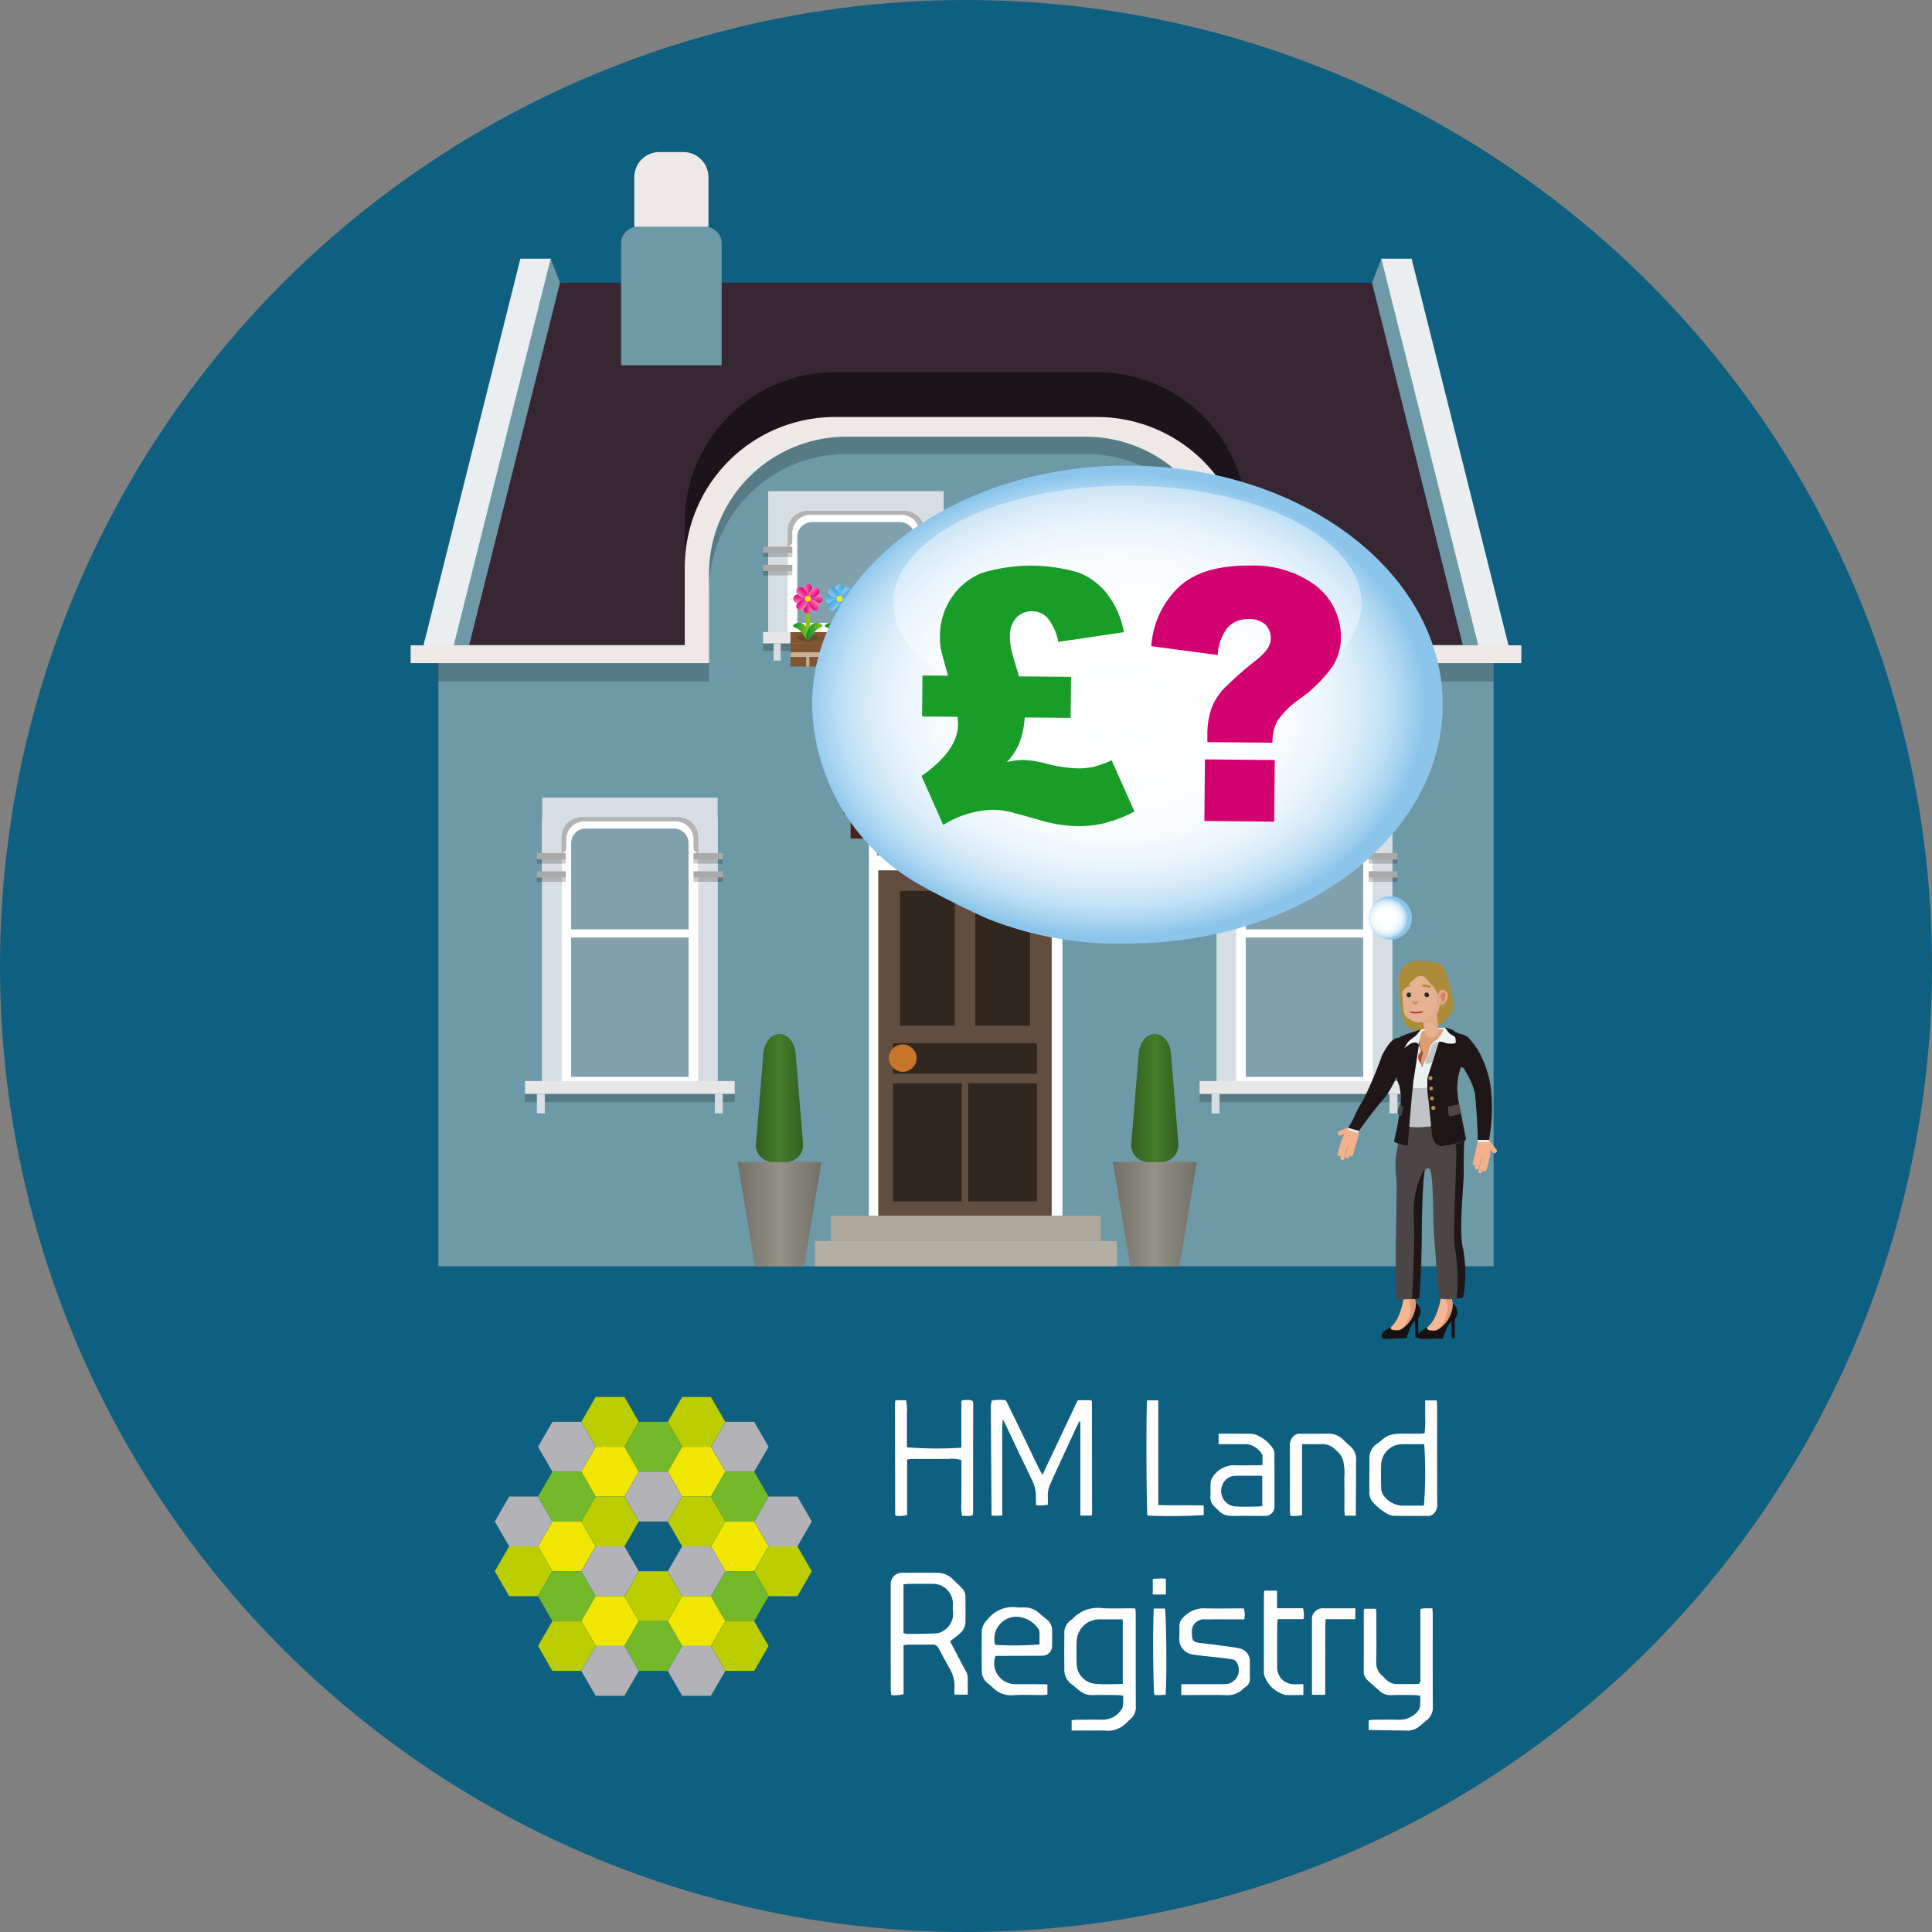 <?xml version="1.0" encoding="UTF-8"?>
<svg xmlns="http://www.w3.org/2000/svg" xmlns:xlink="http://www.w3.org/1999/xlink" width="160" height="160" viewBox="0 0 160 160">
  <rect x="0" y="0" width="160" height="160" fill="#808080" stroke="none"/>
  <defs>
    <style>.cls-1{isolation:isolate;}.cls-2{fill:#0e5f80;}.cls-3{fill:#6d9aa6;}.cls-4{fill:#362733;}.cls-10,.cls-107,.cls-108,.cls-11,.cls-14,.cls-15,.cls-20,.cls-21,.cls-22,.cls-23,.cls-24,.cls-25,.cls-26,.cls-27,.cls-31,.cls-32,.cls-33,.cls-34,.cls-35,.cls-36,.cls-37,.cls-38,.cls-4,.cls-41,.cls-42,.cls-43,.cls-44,.cls-45,.cls-46,.cls-47,.cls-48,.cls-51,.cls-52,.cls-53,.cls-54,.cls-55,.cls-56,.cls-57,.cls-58,.cls-62,.cls-63,.cls-64,.cls-65,.cls-66,.cls-67,.cls-68,.cls-69,.cls-7,.cls-72,.cls-73,.cls-74,.cls-75,.cls-76,.cls-77,.cls-78,.cls-79,.cls-82,.cls-83,.cls-84,.cls-85,.cls-86,.cls-87,.cls-88,.cls-89,.cls-92,.cls-93,.cls-94,.cls-95,.cls-96,.cls-97,.cls-98,.cls-99{fill-rule:evenodd;}.cls-5,.cls-7{fill:#eee9e7;}.cls-6{fill:#ebeef1;}.cls-8{opacity:0.2;}.cls-9{fill:#1b141a;}.cls-10,.cls-102,.cls-139{fill:#fff;}.cls-11,.cls-111{fill:#81a1ae;}.cls-12{fill:#e6e6e6;}.cls-13,.cls-15{fill:#d6dee3;}.cls-14,.cls-18{opacity:0.3;}.cls-16{fill:#a9a9a9;}.cls-17{fill:#7f5533;}.cls-18{fill:#422918;mix-blend-mode:multiply;}.cls-19{fill:none;stroke:#93c01f;stroke-miterlimit:10;stroke-width:0.359px;}.cls-20{fill:url(#linear-gradient);}.cls-21{fill:url(#linear-gradient-2);}.cls-22{fill:url(#linear-gradient-3);}.cls-23{fill:url(#linear-gradient-4);}.cls-24{fill:url(#linear-gradient-5);}.cls-25{fill:url(#linear-gradient-6);}.cls-26{fill:url(#linear-gradient-7);}.cls-27{fill:url(#linear-gradient-8);}.cls-28{fill:#fcea0d;}.cls-29{fill:url(#linear-gradient-9);}.cls-30{fill:url(#linear-gradient-10);}.cls-31{fill:url(#linear-gradient-11);}.cls-32{fill:url(#linear-gradient-12);}.cls-33{fill:url(#linear-gradient-13);}.cls-34{fill:url(#linear-gradient-14);}.cls-35{fill:url(#linear-gradient-15);}.cls-36{fill:url(#linear-gradient-16);}.cls-37{fill:url(#linear-gradient-17);}.cls-38{fill:url(#linear-gradient-18);}.cls-39{fill:url(#linear-gradient-19);}.cls-40{fill:url(#linear-gradient-20);}.cls-41{fill:url(#linear-gradient-21);}.cls-42{fill:url(#linear-gradient-22);}.cls-43{fill:url(#linear-gradient-23);}.cls-44{fill:url(#linear-gradient-24);}.cls-45{fill:url(#linear-gradient-25);}.cls-46{fill:url(#linear-gradient-26);}.cls-47{fill:url(#linear-gradient-27);}.cls-48{fill:url(#linear-gradient-28);}.cls-49{fill:url(#linear-gradient-29);}.cls-50{fill:url(#linear-gradient-30);}.cls-51{fill:url(#linear-gradient-31);}.cls-52{fill:url(#linear-gradient-32);}.cls-53{fill:url(#linear-gradient-33);}.cls-54{fill:url(#linear-gradient-34);}.cls-55{fill:url(#linear-gradient-35);}.cls-56{fill:url(#linear-gradient-36);}.cls-57{fill:url(#linear-gradient-37);}.cls-58{fill:url(#linear-gradient-38);}.cls-59{fill:url(#linear-gradient-39);}.cls-60{fill:url(#linear-gradient-40);}.cls-61{fill:#c7b299;}.cls-62{fill:url(#linear-gradient-41);}.cls-63{fill:url(#linear-gradient-42);}.cls-64{fill:url(#linear-gradient-43);}.cls-65{fill:url(#linear-gradient-44);}.cls-66{fill:url(#linear-gradient-45);}.cls-67{fill:url(#linear-gradient-46);}.cls-68{fill:url(#linear-gradient-47);}.cls-69{fill:url(#linear-gradient-48);}.cls-70{fill:url(#linear-gradient-49);}.cls-71{fill:url(#linear-gradient-50);}.cls-72{fill:url(#linear-gradient-51);}.cls-73{fill:url(#linear-gradient-52);}.cls-74{fill:url(#linear-gradient-53);}.cls-75{fill:url(#linear-gradient-54);}.cls-76{fill:url(#linear-gradient-55);}.cls-77{fill:url(#linear-gradient-56);}.cls-78{fill:url(#linear-gradient-57);}.cls-79{fill:url(#linear-gradient-58);}.cls-80{fill:url(#linear-gradient-59);}.cls-81{fill:url(#linear-gradient-60);}.cls-82{fill:url(#linear-gradient-61);}.cls-83{fill:url(#linear-gradient-62);}.cls-84{fill:url(#linear-gradient-63);}.cls-85{fill:url(#linear-gradient-64);}.cls-86{fill:url(#linear-gradient-65);}.cls-87{fill:url(#linear-gradient-66);}.cls-88{fill:url(#linear-gradient-67);}.cls-89{fill:url(#linear-gradient-68);}.cls-90{fill:url(#linear-gradient-69);}.cls-91{fill:url(#linear-gradient-70);}.cls-92{fill:url(#linear-gradient-71);}.cls-93{fill:url(#linear-gradient-72);}.cls-94{fill:url(#linear-gradient-73);}.cls-95{fill:url(#linear-gradient-74);}.cls-96{fill:url(#linear-gradient-75);}.cls-97{fill:url(#linear-gradient-76);}.cls-98{fill:url(#linear-gradient-77);}.cls-99{fill:url(#linear-gradient-78);}.cls-100{fill:url(#linear-gradient-79);}.cls-101{fill:url(#linear-gradient-80);}.cls-103{fill:#624e3e;}.cls-104{fill:#31271f;}.cls-105{fill:#c8752c;}.cls-106{fill:#5f8aa5;}.cls-107{fill:#ada79c;}.cls-108{fill:#b4afa3;}.cls-109{fill:#120705;}.cls-110{fill:#4b221b;}.cls-112{fill:url(#linear-gradient-81);}.cls-113{fill:url(#linear-gradient-82);}.cls-114{fill:url(#linear-gradient-83);}.cls-115{fill:url(#linear-gradient-84);}.cls-116{fill:#f4b089;}.cls-117{fill:#1f1717;}.cls-118{fill:#ecf2f2;}.cls-119{fill:#f4b792;}.cls-120{fill:#e19b77;}.cls-121{fill:#171111;}.cls-122{fill:#ad8c39;}.cls-123{fill:#c0c4c8;}.cls-124{fill:#4c4545;}.cls-125,.cls-127,.cls-139{opacity:0.4;}.cls-126{fill:#0d0e16;}.cls-128{fill:#de9d75;}.cls-129{fill:#a74b3f;}.cls-130{fill:#bf8f51;}.cls-131{fill:#e5b191;}.cls-132{fill:#e1aa8a;}.cls-133{fill:#db8061;}.cls-134{fill:#d08564;}.cls-135{fill:#272c26;}.cls-136{fill:#91b6b8;}.cls-137{fill:#bd1b25;}.cls-138{fill:url(#radial-gradient);}.cls-140{fill:#179d28;}.cls-141{fill:#d30170;}.cls-142{fill:url(#radial-gradient-2);}.cls-143{fill:#bcce00;}.cls-144{fill:#b3b2b7;}.cls-145{fill:#74b92a;}.cls-146{fill:#f1e600;}</style>
    <linearGradient id="linear-gradient" x1="82.351" y1="48.915" x2="83.028" y2="48.915" gradientTransform="translate(-15.78)" gradientUnits="userSpaceOnUse">
      <stop offset="0" stop-color="#ef87b5"></stop>
      <stop offset="0.406" stop-color="#eb4b9c"></stop>
      <stop offset="0.806" stop-color="#e71586"></stop>
      <stop offset="1" stop-color="#e5007e"></stop>
    </linearGradient>
    <linearGradient id="linear-gradient-2" x1="-4799.418" y1="-1378.091" x2="-4798.74" y2="-1378.091" gradientTransform="translate(-4732.17 -1327.825) rotate(180)" xlink:href="#linear-gradient"></linearGradient>
    <linearGradient id="linear-gradient-3" x1="-1632.194" y1="-3118.308" x2="-1631.517" y2="-3118.308" gradientTransform="translate(-3050.724 1681.446) rotate(90)" xlink:href="#linear-gradient"></linearGradient>
    <linearGradient id="linear-gradient-4" x1="-3084.873" y1="1789.133" x2="-3084.195" y2="1789.133" gradientTransform="translate(-1722.899 -3034.944) rotate(-90)" xlink:href="#linear-gradient"></linearGradient>
    <linearGradient id="linear-gradient-5" x1="-118.969" y1="-1889.79" x2="-118.291" y2="-1889.79" gradientTransform="translate(-1185.013 1469.281) rotate(45)" xlink:href="#linear-gradient"></linearGradient>
    <linearGradient id="linear-gradient-6" x1="-4598.099" y1="560.615" x2="-4597.421" y2="560.615" gradientTransform="translate(-3581.09 -2804.625) rotate(-135)" xlink:href="#linear-gradient"></linearGradient>
    <linearGradient id="linear-gradient-7" x1="-3570.9" y1="-2916.989" x2="-3570.223" y2="-2916.989" gradientTransform="translate(-4520.004 512.213) rotate(135)" xlink:href="#linear-gradient"></linearGradient>
    <linearGradient id="linear-gradient-8" x1="-1146.167" y1="1587.814" x2="-1145.49" y2="1587.814" gradientTransform="translate(-246.099 -1883.864) rotate(-45)" xlink:href="#linear-gradient"></linearGradient>
    <linearGradient id="linear-gradient-9" x1="81.468" y1="52.267" x2="82.83" y2="52.267" gradientTransform="translate(-15.78)" gradientUnits="userSpaceOnUse">
      <stop offset="0" stop-color="#008d36"></stop>
      <stop offset="0.448" stop-color="#48a62b"></stop>
      <stop offset="0.82" stop-color="#7eb922"></stop>
      <stop offset="1" stop-color="#93c01f"></stop>
    </linearGradient>
    <linearGradient id="linear-gradient-10" x1="82.549" y1="52.267" x2="83.91" y2="52.267" xlink:href="#linear-gradient-9"></linearGradient>
    <linearGradient id="linear-gradient-11" x1="84.983" y1="48.915" x2="85.66" y2="48.915" gradientTransform="translate(-15.78)" gradientUnits="userSpaceOnUse">
      <stop offset="0" stop-color="#9ccaee"></stop>
      <stop offset="0.25" stop-color="#7fc0ea"></stop>
      <stop offset="0.754" stop-color="#4aafe3"></stop>
      <stop offset="1" stop-color="#35a8e0"></stop>
    </linearGradient>
    <linearGradient id="linear-gradient-12" x1="-4802.05" y1="-1378.091" x2="-4801.373" y2="-1378.091" gradientTransform="translate(-4732.17 -1327.825) rotate(180)" xlink:href="#linear-gradient-11"></linearGradient>
    <linearGradient id="linear-gradient-13" x1="-1632.194" y1="-3120.94" x2="-1631.517" y2="-3120.94" gradientTransform="translate(-3050.724 1681.446) rotate(90)" xlink:href="#linear-gradient-11"></linearGradient>
    <linearGradient id="linear-gradient-14" x1="-3084.873" y1="1791.765" x2="-3084.195" y2="1791.765" gradientTransform="translate(-1722.899 -3034.944) rotate(-90)" xlink:href="#linear-gradient-11"></linearGradient>
    <linearGradient id="linear-gradient-15" x1="-117.107" y1="-1891.651" x2="-116.43" y2="-1891.651" gradientTransform="translate(-1185.013 1469.281) rotate(45)" xlink:href="#linear-gradient-11"></linearGradient>
    <linearGradient id="linear-gradient-16" x1="-4599.96" y1="562.476" x2="-4599.283" y2="562.476" gradientTransform="translate(-3581.09 -2804.625) rotate(-135)" xlink:href="#linear-gradient-11"></linearGradient>
    <linearGradient id="linear-gradient-17" x1="-3572.761" y1="-2918.85" x2="-3572.084" y2="-2918.85" gradientTransform="translate(-4520.004 512.213) rotate(135)" xlink:href="#linear-gradient-11"></linearGradient>
    <linearGradient id="linear-gradient-18" x1="-1144.306" y1="1589.675" x2="-1143.629" y2="1589.675" gradientTransform="translate(-246.099 -1883.864) rotate(-45)" xlink:href="#linear-gradient-11"></linearGradient>
    <linearGradient id="linear-gradient-19" x1="84.101" y1="52.267" x2="85.462" y2="52.267" xlink:href="#linear-gradient-9"></linearGradient>
    <linearGradient id="linear-gradient-20" x1="85.181" y1="52.267" x2="86.542" y2="52.267" xlink:href="#linear-gradient-9"></linearGradient>
    <linearGradient id="linear-gradient-21" x1="90.315" y1="48.915" x2="90.992" y2="48.915" xlink:href="#linear-gradient-11"></linearGradient>
    <linearGradient id="linear-gradient-22" x1="-4807.382" y1="-1378.091" x2="-4806.704" y2="-1378.091" gradientTransform="translate(-4732.17 -1327.825) rotate(180)" xlink:href="#linear-gradient-11"></linearGradient>
    <linearGradient id="linear-gradient-23" x1="-1632.194" y1="-3126.272" x2="-1631.517" y2="-3126.272" gradientTransform="translate(-3050.724 1681.446) rotate(90)" xlink:href="#linear-gradient-11"></linearGradient>
    <linearGradient id="linear-gradient-24" x1="-3084.873" y1="1797.097" x2="-3084.195" y2="1797.097" gradientTransform="translate(-1722.899 -3034.944) rotate(-90)" xlink:href="#linear-gradient-11"></linearGradient>
    <linearGradient id="linear-gradient-25" x1="-113.337" y1="-1895.422" x2="-112.66" y2="-1895.422" gradientTransform="translate(-1185.013 1469.281) rotate(45)" xlink:href="#linear-gradient-11"></linearGradient>
    <linearGradient id="linear-gradient-26" x1="-4603.73" y1="566.246" x2="-4603.053" y2="566.246" gradientTransform="translate(-3581.09 -2804.625) rotate(-135)" xlink:href="#linear-gradient-11"></linearGradient>
    <linearGradient id="linear-gradient-27" x1="-3576.531" y1="-2922.62" x2="-3575.854" y2="-2922.62" gradientTransform="translate(-4520.004 512.213) rotate(135)" xlink:href="#linear-gradient-11"></linearGradient>
    <linearGradient id="linear-gradient-28" x1="-1140.536" y1="1593.445" x2="-1139.858" y2="1593.445" gradientTransform="translate(-246.099 -1883.864) rotate(-45)" xlink:href="#linear-gradient-11"></linearGradient>
    <linearGradient id="linear-gradient-29" x1="89.433" y1="52.267" x2="90.794" y2="52.267" xlink:href="#linear-gradient-9"></linearGradient>
    <linearGradient id="linear-gradient-30" x1="90.513" y1="52.267" x2="91.874" y2="52.267" xlink:href="#linear-gradient-9"></linearGradient>
    <linearGradient id="linear-gradient-31" x1="87.615" y1="48.915" x2="88.293" y2="48.915" xlink:href="#linear-gradient"></linearGradient>
    <linearGradient id="linear-gradient-32" x1="-4804.682" y1="-1378.091" x2="-4804.005" y2="-1378.091" gradientTransform="translate(-4732.17 -1327.825) rotate(180)" xlink:href="#linear-gradient"></linearGradient>
    <linearGradient id="linear-gradient-33" x1="-1632.194" y1="-3123.573" x2="-1631.517" y2="-3123.573" gradientTransform="translate(-3050.724 1681.446) rotate(90)" xlink:href="#linear-gradient"></linearGradient>
    <linearGradient id="linear-gradient-34" x1="-3084.873" y1="1794.397" x2="-3084.195" y2="1794.397" gradientTransform="translate(-1722.899 -3034.944) rotate(-90)" xlink:href="#linear-gradient"></linearGradient>
    <linearGradient id="linear-gradient-35" x1="-115.246" y1="-1893.513" x2="-114.569" y2="-1893.513" gradientTransform="translate(-1185.013 1469.281) rotate(45)" xlink:href="#linear-gradient"></linearGradient>
    <linearGradient id="linear-gradient-36" x1="-4601.821" y1="564.338" x2="-4601.144" y2="564.338" gradientTransform="translate(-3581.09 -2804.625) rotate(-135)" xlink:href="#linear-gradient"></linearGradient>
    <linearGradient id="linear-gradient-37" x1="-3574.623" y1="-2920.711" x2="-3573.945" y2="-2920.711" gradientTransform="translate(-4520.004 512.213) rotate(135)" xlink:href="#linear-gradient"></linearGradient>
    <linearGradient id="linear-gradient-38" x1="-1142.444" y1="1591.536" x2="-1141.767" y2="1591.536" gradientTransform="translate(-246.099 -1883.864) rotate(-45)" xlink:href="#linear-gradient"></linearGradient>
    <linearGradient id="linear-gradient-39" x1="86.733" y1="52.267" x2="88.095" y2="52.267" xlink:href="#linear-gradient-9"></linearGradient>
    <linearGradient id="linear-gradient-40" x1="87.813" y1="52.267" x2="89.175" y2="52.267" xlink:href="#linear-gradient-9"></linearGradient>
    <linearGradient id="linear-gradient-41" x1="100.61" y1="48.915" x2="101.287" y2="48.915" xlink:href="#linear-gradient"></linearGradient>
    <linearGradient id="linear-gradient-42" x1="-4817.677" y1="-1378.091" x2="-4816.999" y2="-1378.091" gradientTransform="translate(-4732.17 -1327.825) rotate(180)" xlink:href="#linear-gradient"></linearGradient>
    <linearGradient id="linear-gradient-43" x1="-1632.194" y1="-3136.567" x2="-1631.517" y2="-3136.567" gradientTransform="translate(-3050.724 1681.446) rotate(90)" xlink:href="#linear-gradient"></linearGradient>
    <linearGradient id="linear-gradient-44" x1="-3084.873" y1="1807.392" x2="-3084.195" y2="1807.392" gradientTransform="translate(-1722.899 -3034.944) rotate(-90)" xlink:href="#linear-gradient"></linearGradient>
    <linearGradient id="linear-gradient-45" x1="-106.057" y1="-1902.701" x2="-105.38" y2="-1902.701" gradientTransform="translate(-1185.013 1469.281) rotate(45)" xlink:href="#linear-gradient"></linearGradient>
    <linearGradient id="linear-gradient-46" x1="-4611.01" y1="573.526" x2="-4610.332" y2="573.526" gradientTransform="translate(-3581.09 -2804.625) rotate(-135)" xlink:href="#linear-gradient"></linearGradient>
    <linearGradient id="linear-gradient-47" x1="-3583.811" y1="-2929.9" x2="-3583.134" y2="-2929.9" gradientTransform="translate(-4520.004 512.213) rotate(135)" xlink:href="#linear-gradient"></linearGradient>
    <linearGradient id="linear-gradient-48" x1="-1133.256" y1="1600.725" x2="-1132.579" y2="1600.725" gradientTransform="translate(-246.099 -1883.864) rotate(-45)" xlink:href="#linear-gradient"></linearGradient>
    <linearGradient id="linear-gradient-49" x1="99.727" y1="52.267" x2="101.089" y2="52.267" xlink:href="#linear-gradient-9"></linearGradient>
    <linearGradient id="linear-gradient-50" x1="100.808" y1="52.267" x2="102.169" y2="52.267" xlink:href="#linear-gradient-9"></linearGradient>
    <linearGradient id="linear-gradient-51" x1="103.242" y1="48.915" x2="103.919" y2="48.915" xlink:href="#linear-gradient-11"></linearGradient>
    <linearGradient id="linear-gradient-52" x1="-4820.309" y1="-1378.091" x2="-4819.632" y2="-1378.091" gradientTransform="translate(-4732.17 -1327.825) rotate(180)" xlink:href="#linear-gradient-11"></linearGradient>
    <linearGradient id="linear-gradient-53" x1="-1632.194" y1="-3139.199" x2="-1631.517" y2="-3139.199" gradientTransform="translate(-3050.724 1681.446) rotate(90)" xlink:href="#linear-gradient-11"></linearGradient>
    <linearGradient id="linear-gradient-54" x1="-3084.873" y1="1810.024" x2="-3084.195" y2="1810.024" gradientTransform="translate(-1722.899 -3034.944) rotate(-90)" xlink:href="#linear-gradient-11"></linearGradient>
    <linearGradient id="linear-gradient-55" x1="-104.196" y1="-1904.562" x2="-103.519" y2="-1904.562" gradientTransform="translate(-1185.013 1469.281) rotate(45)" xlink:href="#linear-gradient-11"></linearGradient>
    <linearGradient id="linear-gradient-56" x1="-4612.871" y1="575.387" x2="-4612.194" y2="575.387" gradientTransform="translate(-3581.09 -2804.625) rotate(-135)" xlink:href="#linear-gradient-11"></linearGradient>
    <linearGradient id="linear-gradient-57" x1="-3585.672" y1="-2931.761" x2="-3584.995" y2="-2931.761" gradientTransform="translate(-4520.004 512.213) rotate(135)" xlink:href="#linear-gradient-11"></linearGradient>
    <linearGradient id="linear-gradient-58" x1="-1131.395" y1="1602.586" x2="-1130.717" y2="1602.586" gradientTransform="translate(-246.099 -1883.864) rotate(-45)" xlink:href="#linear-gradient-11"></linearGradient>
    <linearGradient id="linear-gradient-59" x1="102.36" y1="52.267" x2="103.721" y2="52.267" xlink:href="#linear-gradient-9"></linearGradient>
    <linearGradient id="linear-gradient-60" x1="103.44" y1="52.267" x2="104.801" y2="52.267" xlink:href="#linear-gradient-9"></linearGradient>
    <linearGradient id="linear-gradient-61" x1="108.574" y1="48.915" x2="109.251" y2="48.915" xlink:href="#linear-gradient-11"></linearGradient>
    <linearGradient id="linear-gradient-62" x1="-4825.641" y1="-1378.091" x2="-4824.963" y2="-1378.091" gradientTransform="translate(-4732.17 -1327.825) rotate(180)" xlink:href="#linear-gradient-11"></linearGradient>
    <linearGradient id="linear-gradient-63" x1="-1632.194" y1="-3144.531" x2="-1631.517" y2="-3144.531" gradientTransform="translate(-3050.724 1681.446) rotate(90)" xlink:href="#linear-gradient-11"></linearGradient>
    <linearGradient id="linear-gradient-64" x1="-3084.873" y1="1815.356" x2="-3084.195" y2="1815.356" gradientTransform="translate(-1722.899 -3034.944) rotate(-90)" xlink:href="#linear-gradient-11"></linearGradient>
    <linearGradient id="linear-gradient-65" x1="-100.426" y1="-1908.333" x2="-99.749" y2="-1908.333" gradientTransform="translate(-1185.013 1469.281) rotate(45)" xlink:href="#linear-gradient-11"></linearGradient>
    <linearGradient id="linear-gradient-66" x1="-4616.641" y1="579.157" x2="-4615.964" y2="579.157" gradientTransform="translate(-3581.09 -2804.625) rotate(-135)" xlink:href="#linear-gradient-11"></linearGradient>
    <linearGradient id="linear-gradient-67" x1="-3589.442" y1="-2935.531" x2="-3588.765" y2="-2935.531" gradientTransform="translate(-4520.004 512.213) rotate(135)" xlink:href="#linear-gradient-11"></linearGradient>
    <linearGradient id="linear-gradient-68" x1="-1127.625" y1="1606.356" x2="-1126.947" y2="1606.356" gradientTransform="translate(-246.099 -1883.864) rotate(-45)" xlink:href="#linear-gradient-11"></linearGradient>
    <linearGradient id="linear-gradient-69" x1="107.692" y1="52.267" x2="109.053" y2="52.267" xlink:href="#linear-gradient-9"></linearGradient>
    <linearGradient id="linear-gradient-70" x1="108.772" y1="52.267" x2="110.133" y2="52.267" xlink:href="#linear-gradient-9"></linearGradient>
    <linearGradient id="linear-gradient-71" x1="105.874" y1="48.915" x2="106.552" y2="48.915" xlink:href="#linear-gradient"></linearGradient>
    <linearGradient id="linear-gradient-72" x1="-4822.941" y1="-1378.091" x2="-4822.264" y2="-1378.091" gradientTransform="translate(-4732.17 -1327.825) rotate(180)" xlink:href="#linear-gradient"></linearGradient>
    <linearGradient id="linear-gradient-73" x1="-1632.194" y1="-3141.831" x2="-1631.517" y2="-3141.831" gradientTransform="translate(-3050.724 1681.446) rotate(90)" xlink:href="#linear-gradient"></linearGradient>
    <linearGradient id="linear-gradient-74" x1="-3084.873" y1="1812.656" x2="-3084.195" y2="1812.656" gradientTransform="translate(-1722.899 -3034.944) rotate(-90)" xlink:href="#linear-gradient"></linearGradient>
    <linearGradient id="linear-gradient-75" x1="-102.335" y1="-1906.424" x2="-101.657" y2="-1906.424" gradientTransform="translate(-1185.013 1469.281) rotate(45)" xlink:href="#linear-gradient"></linearGradient>
    <linearGradient id="linear-gradient-76" x1="-4614.732" y1="577.249" x2="-4614.055" y2="577.249" gradientTransform="translate(-3581.09 -2804.625) rotate(-135)" xlink:href="#linear-gradient"></linearGradient>
    <linearGradient id="linear-gradient-77" x1="-3587.534" y1="-2933.622" x2="-3586.856" y2="-2933.622" gradientTransform="translate(-4520.004 512.213) rotate(135)" xlink:href="#linear-gradient"></linearGradient>
    <linearGradient id="linear-gradient-78" x1="-1129.533" y1="1604.447" x2="-1128.856" y2="1604.447" gradientTransform="translate(-246.099 -1883.864) rotate(-45)" xlink:href="#linear-gradient"></linearGradient>
    <linearGradient id="linear-gradient-79" x1="104.992" y1="52.267" x2="106.354" y2="52.267" xlink:href="#linear-gradient-9"></linearGradient>
    <linearGradient id="linear-gradient-80" x1="106.072" y1="52.267" x2="107.434" y2="52.267" xlink:href="#linear-gradient-9"></linearGradient>
    <linearGradient id="linear-gradient-81" x1="-2844.886" y1="100.551" x2="-2837.929" y2="100.551" gradientTransform="matrix(-1, 0, 0, 1, -2745.768, 0)" gradientUnits="userSpaceOnUse">
      <stop offset="0" stop-color="#726f67"></stop>
      <stop offset="0.506" stop-color="#949187"></stop>
      <stop offset="1" stop-color="#726f67"></stop>
    </linearGradient>
    <linearGradient id="linear-gradient-82" x1="-2843.361" y1="90.931" x2="-2839.454" y2="90.931" gradientTransform="matrix(-1, 0, 0, 1, -2745.768, 0)" gradientUnits="userSpaceOnUse">
      <stop offset="0" stop-color="#345f21"></stop>
      <stop offset="0.506" stop-color="#447d2b"></stop>
      <stop offset="1" stop-color="#345f21"></stop>
    </linearGradient>
    <linearGradient id="linear-gradient-83" x1="-1495.132" y1="100.551" x2="-1488.176" y2="100.551" gradientTransform="translate(1556.21)" xlink:href="#linear-gradient-81"></linearGradient>
    <linearGradient id="linear-gradient-84" x1="-1493.608" y1="90.931" x2="-1489.7" y2="90.931" gradientTransform="translate(1556.21)" xlink:href="#linear-gradient-82"></linearGradient>
    <radialGradient id="radial-gradient" cx="-4422.513" cy="53.173" r="34.733" gradientTransform="translate(3369.43 28.957) scale(0.741 0.553)" gradientUnits="userSpaceOnUse">
      <stop offset="0" stop-color="#fff"></stop>
      <stop offset="0.415" stop-color="#fdfeff"></stop>
      <stop offset="0.576" stop-color="#f6fbfd"></stop>
      <stop offset="0.692" stop-color="#eaf5fb"></stop>
      <stop offset="0.787" stop-color="#d9ecf8"></stop>
      <stop offset="0.87" stop-color="#c2e1f5"></stop>
      <stop offset="0.942" stop-color="#a7d3f0"></stop>
      <stop offset="1" stop-color="#8bc5eb"></stop>
    </radialGradient>
    <radialGradient id="radial-gradient-2" cx="-3068.108" cy="76.025" r="2.385" gradientTransform="translate(2425.088 20.784) scale(0.753 0.727)" xlink:href="#radial-gradient"></radialGradient>
  </defs>
  <g class="cls-1">
    <g id="Layer_1" data-name="Layer 1">
      <circle class="cls-2" cx="80" cy="80" r="80"></circle>
      <rect class="cls-3" x="36.306" y="53.397" width="87.387" height="51.469"></rect>
      <polygon class="cls-4" points="115.887 23.412 44.113 23.412 36.306 53.397 123.694 53.397 115.887 23.412"></polygon>
      <path class="cls-3" d="M51.438,18.785h8.326a0,0,0,0,1,0,0V28.894a1.355,1.355,0,0,1-1.355,1.355H52.793a1.355,1.355,0,0,1-1.355-1.355V18.785a0,0,0,0,1,0,0Z" transform="translate(111.202 49.035) rotate(180)"></path>
      <path class="cls-5" d="M52.532,12.596H58.67a0,0,0,0,1,0,0v4.118a2.072,2.072,0,0,1-2.072,2.072H54.604a2.072,2.072,0,0,1-2.072-2.072V12.596a0,0,0,0,1,0,0Z" transform="translate(111.202 31.381) rotate(180)"></path>
      <polygon class="cls-6" points="114.359 21.423 116.903 21.423 124.927 53.442 122.383 53.442 114.359 21.423"></polygon>
      <polygon class="cls-3" points="113.622 23.412 114.396 21.423 122.42 53.442 121.148 53.442 113.622 23.412"></polygon>
      <polygon class="cls-6" points="45.641 21.423 43.097 21.423 35.073 53.442 37.617 53.442 45.641 21.423"></polygon>
      <polygon class="cls-3" points="46.378 23.412 45.604 21.423 37.58 53.442 38.852 53.442 46.378 23.412"></polygon>
      <polygon class="cls-7" points="125.991 53.442 125.991 54.917 34.009 54.917 34.009 53.442 51.399 53.442 125.991 53.442 125.991 53.442"></polygon>
      <rect class="cls-8" x="36.306" y="54.917" width="87.387" height="1.527"></rect>
      <path class="cls-9" d="M56.711,49.833V43.268A12.439,12.439,0,0,1,69.151,30.829H90.849a12.439,12.439,0,0,1,12.439,12.439v6.565"></path>
      <path class="cls-5" d="M56.711,53.538V46.973A12.439,12.439,0,0,1,69.151,34.534H90.849a12.439,12.439,0,0,1,12.439,12.439v6.565"></path>
      <path class="cls-3" d="M70.085,36.169H89.915a11.369,11.369,0,0,1,11.369,11.369V57.996a0,0,0,0,1,0,0H58.716a0,0,0,0,1,0,0V47.538A11.369,11.369,0,0,1,70.085,36.169Z"></path>
      <path class="cls-8" d="M89.915,36.169H70.085A11.369,11.369,0,0,0,58.716,47.538V48.97A11.369,11.369,0,0,1,70.085,37.601h19.831A11.369,11.369,0,0,1,101.284,48.97V47.538A11.369,11.369,0,0,0,89.915,36.169Z"></path>
      <polygon class="cls-10" points="63.633 42.311 78.15 42.311 78.15 52.75 63.633 52.75 63.633 42.311 63.633 42.311"></polygon>
      <path class="cls-11" d="M74.541,43.235H67.241a1.212,1.212,0,0,0-1.212,1.212v7.132h9.725V44.447A1.212,1.212,0,0,0,74.541,43.235Z"></path>
      <rect class="cls-12" x="63.194" y="52.34" width="15.394" height="0.945"></rect>
      <rect class="cls-8" x="63.194" y="53.286" width="15.394" height="0.609"></rect>
      <rect class="cls-13" x="64.07" y="53.286" width="0.582" height="1.429"></rect>
      <rect class="cls-13" x="63.62" y="42.311" width="1.616" height="10.04"></rect>
      <rect class="cls-13" x="77.131" y="53.286" width="0.582" height="1.429"></rect>
      <rect class="cls-13" x="76.53" y="42.311" width="1.62" height="10.04"></rect>
      <path class="cls-14" d="M64.113,41.163V45.27h1.069a.435.435,0,0,0,.434-.436v-.725a1.486,1.486,0,0,1,1.504-1.466h7.529a1.485,1.485,0,0,1,1.504,1.466v.725a.435.435,0,0,0,.435.436h1.069V41.163Z"></path>
      <path class="cls-15" d="M63.62,40.676v6.391h1.613V43.932a1.617,1.617,0,0,1,1.613-1.621h8.077a1.617,1.617,0,0,1,1.613,1.621v3.135H78.15V40.676Z"></path>
      <rect class="cls-16" x="63.195" y="45.27" width="2.422" height="0.518"></rect>
      <rect class="cls-8" x="63.195" y="45.788" width="2.422" height="0.353"></rect>
      <rect class="cls-16" x="63.195" y="46.775" width="2.422" height="0.518"></rect>
      <rect class="cls-8" x="63.195" y="47.294" width="2.422" height="0.353"></rect>
      <rect class="cls-16" x="76.204" y="45.27" width="2.384" height="0.518"></rect>
      <rect class="cls-8" x="76.204" y="45.788" width="2.384" height="0.353"></rect>
      <rect class="cls-16" x="76.204" y="46.775" width="2.384" height="0.518"></rect>
      <rect class="cls-8" x="76.204" y="47.294" width="2.384" height="0.353"></rect>
      <polygon class="cls-10" points="81.954 42.311 96.471 42.311 96.471 52.75 81.954 52.75 81.954 42.311 81.954 42.311"></polygon>
      <path class="cls-11" d="M92.862,43.235h-7.3A1.212,1.212,0,0,0,84.35,44.447v7.132h9.725V44.447A1.212,1.212,0,0,0,92.862,43.235Z"></path>
      <rect class="cls-12" x="81.515" y="52.34" width="15.394" height="0.945"></rect>
      <rect class="cls-8" x="81.515" y="53.286" width="15.394" height="0.609"></rect>
      <rect class="cls-13" x="82.391" y="53.286" width="0.582" height="1.429"></rect>
      <rect class="cls-13" x="81.941" y="42.311" width="1.616" height="10.04"></rect>
      <rect class="cls-13" x="95.452" y="53.286" width="0.582" height="1.429"></rect>
      <rect class="cls-13" x="94.851" y="42.311" width="1.62" height="10.04"></rect>
      <path class="cls-14" d="M82.434,41.163V45.27h1.069a.435.435,0,0,0,.434-.436v-.725a1.485,1.485,0,0,1,1.504-1.466H92.97a1.485,1.485,0,0,1,1.504,1.466v.725a.435.435,0,0,0,.434.436h1.069V41.163Z"></path>
      <path class="cls-15" d="M81.941,40.676v6.391H83.554V43.932a1.617,1.617,0,0,1,1.613-1.621h8.077a1.617,1.617,0,0,1,1.613,1.621v3.135h1.613V40.676Z"></path>
      <rect class="cls-16" x="81.516" y="45.27" width="2.422" height="0.518"></rect>
      <rect class="cls-8" x="81.516" y="45.788" width="2.422" height="0.353"></rect>
      <rect class="cls-16" x="81.516" y="46.775" width="2.422" height="0.518"></rect>
      <rect class="cls-8" x="81.516" y="47.294" width="2.422" height="0.353"></rect>
      <rect class="cls-16" x="94.525" y="45.27" width="2.384" height="0.518"></rect>
      <rect class="cls-8" x="94.525" y="45.788" width="2.384" height="0.353"></rect>
      <rect class="cls-16" x="94.525" y="46.775" width="2.384" height="0.518"></rect>
      <rect class="cls-8" x="94.525" y="47.294" width="2.384" height="0.353"></rect>
      <rect class="cls-17" x="65.463" y="52.351" width="10.856" height="0.909"></rect>
      <ellipse class="cls-18" cx="66.898" cy="52.789" rx="0.849" ry="0.312"></ellipse>
      <line class="cls-19" x1="66.909" y1="49.59" x2="66.909" y2="52.805"></line>
      <path class="cls-20" d="M67.248,48.807c0,.238-.152.647-.339.647s-.339-.409-.339-.647a.348.348,0,1,1,.677,0Z"></path>
      <path class="cls-21" d="M66.57,50.373c0-.238.152-.647.339-.647s.339.409.339.647a.349.349,0,1,1-.677,0Z"></path>
      <path class="cls-22" d="M67.692,49.929c-.238,0-.647-.152-.647-.339s.409-.339.647-.339a.349.349,0,1,1,0,.677Z"></path>
      <path class="cls-23" d="M66.126,49.252c.238,0,.647.152.647.339s-.409.339-.647.339a.348.348,0,1,1,0-.677Z"></path>
      <path class="cls-24" d="M67.702,49.276c-.168.168-.565.351-.697.218s.05-.529.218-.697a.349.349,0,1,1,.479.479Z"></path>
      <path class="cls-25" d="M66.116,49.905c.168-.168.565-.351.697-.218s-.05.529-.218.697a.349.349,0,1,1-.479-.479Z"></path>
      <path class="cls-26" d="M67.223,50.384c-.168-.168-.351-.565-.218-.697s.529.05.697.218a.349.349,0,1,1-.479.479Z"></path>
      <path class="cls-27" d="M66.595,48.797c.168.168.351.565.218.697s-.529-.05-.697-.218a.349.349,0,1,1,.479-.479Z"></path>
      <circle class="cls-28" cx="66.909" cy="49.59" r="0.243"></circle>
      <path class="cls-29" d="M66.688,51.817c.309.418.447.91.307,1.099s-.363-.187-.673-.605-.747-.34-.607-.529A.631.631,0,0,1,66.688,51.817Z"></path>
      <path class="cls-30" d="M67.13,51.817c-.309.418-.447.91-.307,1.099s.363-.187.673-.605.747-.34.607-.529A.631.631,0,0,0,67.13,51.817Z"></path>
      <ellipse class="cls-18" cx="69.541" cy="52.789" rx="0.849" ry="0.312"></ellipse>
      <line class="cls-19" x1="69.541" y1="49.59" x2="69.541" y2="52.805"></line>
      <path class="cls-31" d="M69.88,48.807c0,.238-.152.647-.339.647s-.339-.409-.339-.647a.349.349,0,1,1,.677,0Z"></path>
      <path class="cls-32" d="M69.203,50.373c0-.238.152-.647.339-.647s.339.409.339.647a.349.349,0,1,1-.677,0Z"></path>
      <path class="cls-33" d="M70.325,49.929c-.238,0-.647-.152-.647-.339s.409-.339.647-.339a.349.349,0,1,1,0,.677Z"></path>
      <path class="cls-34" d="M68.758,49.252c.238,0,.647.152.647.339s-.409.339-.647.339a.348.348,0,1,1,0-.677Z"></path>
      <path class="cls-35" d="M70.335,49.276c-.168.168-.565.351-.697.218s.05-.529.218-.697a.349.349,0,1,1,.479.479Z"></path>
      <path class="cls-36" d="M68.748,49.905c.168-.168.565-.351.697-.218s-.05.529-.218.697a.348.348,0,1,1-.479-.479Z"></path>
      <path class="cls-37" d="M69.856,50.384c-.168-.168-.351-.565-.218-.697s.529.05.697.218a.349.349,0,1,1-.479.479Z"></path>
      <path class="cls-38" d="M69.227,48.797c.169.168.351.565.218.697s-.529-.05-.697-.218a.348.348,0,1,1,.479-.479Z"></path>
      <circle class="cls-28" cx="69.541" cy="49.59" r="0.243"></circle>
      <path class="cls-39" d="M69.32,51.817c.309.418.447.91.307,1.099s-.363-.187-.673-.605-.747-.34-.607-.529A.632.632,0,0,1,69.32,51.817Z"></path>
      <path class="cls-40" d="M69.763,51.817c-.309.418-.447.91-.307,1.099s.363-.187.673-.605.747-.34.607-.529A.632.632,0,0,0,69.763,51.817Z"></path>
      <ellipse class="cls-18" cx="74.873" cy="52.789" rx="0.849" ry="0.312"></ellipse>
      <line class="cls-19" x1="74.873" y1="49.59" x2="74.873" y2="52.805"></line>
      <path class="cls-41" d="M75.212,48.807c0,.238-.152.647-.339.647s-.339-.409-.339-.647a.349.349,0,1,1,.677,0Z"></path>
      <path class="cls-42" d="M74.534,50.373c0-.238.152-.647.339-.647s.339.409.339.647a.349.349,0,1,1-.677,0Z"></path>
      <path class="cls-43" d="M75.656,49.929c-.238,0-.647-.152-.647-.339s.409-.339.647-.339a.348.348,0,1,1,0,.677Z"></path>
      <path class="cls-44" d="M74.09,49.252c.238,0,.647.152.647.339s-.409.339-.647.339a.349.349,0,1,1,0-.677Z"></path>
      <path class="cls-45" d="M75.666,49.276c-.168.168-.565.351-.697.218s.05-.529.218-.697a.348.348,0,1,1,.479.479Z"></path>
      <path class="cls-46" d="M74.08,49.905c.168-.168.565-.351.697-.218s-.05.529-.218.697a.349.349,0,1,1-.479-.479Z"></path>
      <path class="cls-47" d="M75.188,50.384c-.169-.168-.351-.565-.218-.697s.529.05.697.218a.348.348,0,1,1-.479.479Z"></path>
      <path class="cls-48" d="M74.559,48.797c.168.168.351.565.218.697s-.529-.05-.697-.218a.349.349,0,1,1,.479-.479Z"></path>
      <circle class="cls-28" cx="74.873" cy="49.59" r="0.243"></circle>
      <path class="cls-49" d="M74.652,51.817c.309.418.447.91.307,1.099s-.363-.187-.673-.605-.747-.34-.607-.529A.632.632,0,0,1,74.652,51.817Z"></path>
      <path class="cls-50" d="M75.094,51.817c-.309.418-.447.91-.307,1.099s.363-.187.673-.605.747-.34.607-.529A.632.632,0,0,0,75.094,51.817Z"></path>
      <ellipse class="cls-18" cx="72.174" cy="52.789" rx="0.849" ry="0.312"></ellipse>
      <line class="cls-19" x1="72.174" y1="49.59" x2="72.174" y2="52.805"></line>
      <path class="cls-51" d="M72.512,48.807c0,.238-.152.647-.339.647s-.339-.409-.339-.647a.349.349,0,1,1,.677,0Z"></path>
      <path class="cls-52" d="M71.835,50.373c0-.238.152-.647.339-.647s.339.409.339.647a.349.349,0,1,1-.677,0Z"></path>
      <path class="cls-53" d="M72.957,49.929c-.238,0-.647-.152-.647-.339s.409-.339.647-.339a.348.348,0,1,1,0,.677Z"></path>
      <path class="cls-54" d="M71.391,49.252c.238,0,.647.152.647.339s-.409.339-.647.339a.349.349,0,1,1,0-.677Z"></path>
      <path class="cls-55" d="M72.967,49.276c-.169.168-.565.351-.697.218s.05-.529.218-.697a.349.349,0,1,1,.479.479Z"></path>
      <path class="cls-56" d="M71.381,49.905c.168-.168.565-.351.697-.218s-.05.529-.218.697a.349.349,0,1,1-.479-.479Z"></path>
      <path class="cls-57" d="M72.488,50.384c-.168-.168-.351-.565-.218-.697s.529.05.697.218a.349.349,0,1,1-.479.479Z"></path>
      <path class="cls-58" d="M71.86,48.797c.168.168.351.565.218.697s-.529-.05-.697-.218a.349.349,0,1,1,.479-.479Z"></path>
      <circle class="cls-28" cx="72.174" cy="49.59" r="0.243"></circle>
      <path class="cls-59" d="M71.953,51.817c.309.418.447.91.307,1.099s-.363-.187-.673-.605-.747-.34-.607-.529A.631.631,0,0,1,71.953,51.817Z"></path>
      <path class="cls-60" d="M72.395,51.817c-.309.418-.447.91-.307,1.099s.363-.187.673-.605.747-.34.607-.529A.631.631,0,0,0,72.395,51.817Z"></path>
      <rect class="cls-17" x="65.463" y="53.26" width="10.856" height="1.94" transform="translate(141.782 108.459) rotate(-180)"></rect>
      <polygon class="cls-61" points="65.463 54.023 76.319 54.023 76.319 54.404 75.003 54.404 75.003 55.202 74.743 55.202 74.743 54.404 67.028 54.404 67.028 55.202 66.768 55.202 66.768 54.404 65.463 54.404 65.463 54.023"></polygon>
      <rect class="cls-17" x="83.722" y="52.351" width="10.856" height="0.909"></rect>
      <ellipse class="cls-18" cx="85.157" cy="52.789" rx="0.849" ry="0.312"></ellipse>
      <line class="cls-19" x1="85.168" y1="49.59" x2="85.168" y2="52.805"></line>
      <path class="cls-62" d="M85.507,48.807c0,.238-.152.647-.339.647s-.339-.409-.339-.647a.348.348,0,1,1,.677,0Z"></path>
      <path class="cls-63" d="M84.83,50.373c0-.238.152-.647.339-.647s.339.409.339.647a.349.349,0,1,1-.677,0Z"></path>
      <path class="cls-64" d="M85.951,49.929c-.238,0-.647-.152-.647-.339s.409-.339.647-.339a.349.349,0,1,1,0,.677Z"></path>
      <path class="cls-65" d="M84.385,49.252c.238,0,.647.152.647.339s-.409.339-.647.339a.348.348,0,1,1,0-.677Z"></path>
      <path class="cls-66" d="M85.961,49.276c-.168.168-.565.351-.697.218s.05-.529.218-.697a.349.349,0,1,1,.479.479Z"></path>
      <path class="cls-67" d="M84.375,49.905c.168-.168.565-.351.697-.218s-.05.529-.218.697a.349.349,0,1,1-.479-.479Z"></path>
      <path class="cls-68" d="M85.482,50.384c-.168-.168-.351-.565-.218-.697s.529.05.697.218a.349.349,0,1,1-.479.479Z"></path>
      <path class="cls-69" d="M84.854,48.797c.168.168.351.565.218.697s-.529-.05-.697-.218a.349.349,0,1,1,.479-.479Z"></path>
      <circle class="cls-28" cx="85.168" cy="49.59" r="0.243"></circle>
      <path class="cls-70" d="M84.947,51.817c.309.418.447.91.307,1.099s-.363-.187-.673-.605-.747-.34-.607-.529A.631.631,0,0,1,84.947,51.817Z"></path>
      <path class="cls-71" d="M85.389,51.817c-.309.418-.447.91-.307,1.099s.363-.187.673-.605.747-.34.607-.529A.631.631,0,0,0,85.389,51.817Z"></path>
      <ellipse class="cls-18" cx="87.8" cy="52.789" rx="0.849" ry="0.312"></ellipse>
      <line class="cls-19" x1="87.8" y1="49.59" x2="87.8" y2="52.805"></line>
      <path class="cls-72" d="M88.139,48.807c0,.238-.152.647-.339.647s-.339-.409-.339-.647a.349.349,0,1,1,.677,0Z"></path>
      <path class="cls-73" d="M87.462,50.373c0-.238.152-.647.339-.647s.339.409.339.647a.349.349,0,1,1-.677,0Z"></path>
      <path class="cls-74" d="M88.584,49.929c-.238,0-.647-.152-.647-.339s.409-.339.647-.339a.349.349,0,1,1,0,.677Z"></path>
      <path class="cls-75" d="M87.017,49.252c.238,0,.647.152.647.339s-.409.339-.647.339a.348.348,0,1,1,0-.677Z"></path>
      <path class="cls-76" d="M88.594,49.276c-.168.168-.565.351-.697.218s.05-.529.218-.697a.349.349,0,1,1,.479.479Z"></path>
      <path class="cls-77" d="M87.007,49.905c.168-.168.565-.351.697-.218s-.05.529-.218.697a.348.348,0,1,1-.479-.479Z"></path>
      <path class="cls-78" d="M88.115,50.384c-.168-.168-.351-.565-.218-.697s.529.05.697.218a.349.349,0,1,1-.479.479Z"></path>
      <path class="cls-79" d="M87.486,48.797c.169.168.351.565.218.697s-.529-.05-.697-.218a.348.348,0,1,1,.479-.479Z"></path>
      <circle class="cls-28" cx="87.8" cy="49.59" r="0.243"></circle>
      <path class="cls-80" d="M87.579,51.817c.309.418.447.91.307,1.099s-.363-.187-.673-.605-.747-.34-.607-.529A.632.632,0,0,1,87.579,51.817Z"></path>
      <path class="cls-81" d="M88.022,51.817c-.309.418-.447.91-.307,1.099s.363-.187.673-.605.747-.34.607-.529A.632.632,0,0,0,88.022,51.817Z"></path>
      <ellipse class="cls-18" cx="93.132" cy="52.789" rx="0.849" ry="0.312"></ellipse>
      <line class="cls-19" x1="93.132" y1="49.59" x2="93.132" y2="52.805"></line>
      <path class="cls-82" d="M93.471,48.807c0,.238-.152.647-.339.647s-.339-.409-.339-.647a.349.349,0,1,1,.677,0Z"></path>
      <path class="cls-83" d="M92.793,50.373c0-.238.152-.647.339-.647s.339.409.339.647a.349.349,0,1,1-.677,0Z"></path>
      <path class="cls-84" d="M93.915,49.929c-.238,0-.647-.152-.647-.339s.409-.339.647-.339a.348.348,0,1,1,0,.677Z"></path>
      <path class="cls-85" d="M92.349,49.252c.238,0,.647.152.647.339s-.409.339-.647.339a.349.349,0,1,1,0-.677Z"></path>
      <path class="cls-86" d="M93.925,49.276c-.168.168-.565.351-.697.218s.05-.529.218-.697a.348.348,0,1,1,.479.479Z"></path>
      <path class="cls-87" d="M92.339,49.905c.168-.168.565-.351.697-.218s-.05.529-.218.697a.349.349,0,1,1-.479-.479Z"></path>
      <path class="cls-88" d="M93.447,50.384c-.169-.168-.351-.565-.218-.697s.529.05.697.218a.348.348,0,1,1-.479.479Z"></path>
      <path class="cls-89" d="M92.818,48.797c.168.168.351.565.218.697s-.529-.05-.697-.218a.349.349,0,1,1,.479-.479Z"></path>
      <circle class="cls-28" cx="93.132" cy="49.59" r="0.243"></circle>
      <path class="cls-90" d="M92.911,51.817c.309.418.447.91.307,1.099s-.363-.187-.673-.605-.747-.34-.607-.529A.632.632,0,0,1,92.911,51.817Z"></path>
      <path class="cls-91" d="M93.353,51.817c-.309.418-.447.91-.307,1.099s.363-.187.673-.605.747-.34.607-.529A.632.632,0,0,0,93.353,51.817Z"></path>
      <ellipse class="cls-18" cx="90.433" cy="52.789" rx="0.849" ry="0.312"></ellipse>
      <line class="cls-19" x1="90.433" y1="49.59" x2="90.433" y2="52.805"></line>
      <path class="cls-92" d="M90.771,48.807c0,.238-.152.647-.339.647s-.339-.409-.339-.647a.348.348,0,1,1,.677,0Z"></path>
      <path class="cls-93" d="M90.094,50.373c0-.238.152-.647.339-.647s.339.409.339.647a.349.349,0,1,1-.677,0Z"></path>
      <path class="cls-94" d="M91.216,49.929c-.238,0-.647-.152-.647-.339s.409-.339.647-.339a.348.348,0,1,1,0,.677Z"></path>
      <path class="cls-95" d="M89.65,49.252c.238,0,.647.152.647.339s-.409.339-.647.339a.349.349,0,1,1,0-.677Z"></path>
      <path class="cls-96" d="M91.226,49.276c-.169.168-.565.351-.697.218s.05-.529.218-.697a.349.349,0,1,1,.479.479Z"></path>
      <path class="cls-97" d="M89.64,49.905c.168-.168.565-.351.697-.218s-.05.529-.218.697a.349.349,0,1,1-.479-.479Z"></path>
      <path class="cls-98" d="M90.747,50.384c-.168-.168-.351-.565-.218-.697s.529.05.697.218a.349.349,0,1,1-.479.479Z"></path>
      <path class="cls-99" d="M90.118,48.797c.168.168.351.565.218.697s-.529-.05-.697-.218a.349.349,0,1,1,.479-.479Z"></path>
      <circle class="cls-28" cx="90.433" cy="49.59" r="0.243"></circle>
      <path class="cls-100" d="M90.212,51.817c.309.418.447.91.307,1.099s-.363-.187-.673-.605-.747-.34-.607-.529A.631.631,0,0,1,90.212,51.817Z"></path>
      <path class="cls-101" d="M90.654,51.817c-.309.418-.447.91-.307,1.099s.363-.187.673-.605.747-.34.607-.529A.631.631,0,0,0,90.654,51.817Z"></path>
      <rect class="cls-17" x="83.722" y="53.26" width="10.856" height="1.94" transform="translate(178.3 108.459) rotate(-180)"></rect>
      <polygon class="cls-61" points="83.722 54.023 94.578 54.023 94.578 54.404 93.262 54.404 93.262 55.202 93.002 55.202 93.002 54.404 85.287 54.404 85.287 55.202 85.027 55.202 85.027 54.404 83.722 54.404 83.722 54.023"></polygon>
      <rect class="cls-102" x="71.961" y="66.503" width="16.028" height="4.853" transform="translate(159.951 137.859) rotate(-180)"></rect>
      <rect class="cls-102" x="71.961" y="71.356" width="16.028" height="29.332"></rect>
      <g id="Symbol_9_0_Layer2_0_MEMBER_8_MEMBER_12_MEMBER_0_FILL" data-name="Symbol 9 0 Layer2 0 MEMBER 8 MEMBER 12 MEMBER 0 FILL">
        <path class="cls-103" d="M72.732,72.078H87.099v28.611H72.732Z"></path>
      </g>
      <g id="Symbol_9_0_Layer2_0_MEMBER_8_MEMBER_12_MEMBER_1_MEMBER_1_FILL" data-name="Symbol 9 0 Layer2 0 MEMBER 8 MEMBER 12 MEMBER 1 MEMBER 1 FILL">
        <path class="cls-104" d="M79.071,73.782V84.944H74.53V73.782Z"></path>
      </g>
      <g id="Symbol_9_0_Layer2_0_MEMBER_8_MEMBER_12_MEMBER_1_MEMBER_1_FILL-2" data-name="Symbol 9 0 Layer2 0 MEMBER 8 MEMBER 12 MEMBER 1 MEMBER 1 FILL">
        <path class="cls-104" d="M85.302,73.782V84.944H80.76V73.782Z"></path>
      </g>
      <g id="Symbol_9_0_Layer2_0_MEMBER_8_MEMBER_12_MEMBER_2_MEMBER_0_FILL" data-name="Symbol 9 0 Layer2 0 MEMBER 8 MEMBER 12 MEMBER 2 MEMBER 0 FILL">
        <path class="cls-104" d="M80.184,99.491V89.718h5.693v9.773Z"></path>
      </g>
      <g id="Symbol_9_0_Layer2_0_MEMBER_8_MEMBER_12_MEMBER_2_MEMBER_1_FILL" data-name="Symbol 9 0 Layer2 0 MEMBER 8 MEMBER 12 MEMBER 2 MEMBER 1 FILL">
        <path class="cls-104" d="M73.954,99.491V89.718h5.693v9.773Z"></path>
      </g>
      <g id="Symbol_9_0_Layer2_0_MEMBER_8_MEMBER_12_MEMBER_2_MEMBER_1_FILL-2" data-name="Symbol 9 0 Layer2 0 MEMBER 8 MEMBER 12 MEMBER 2 MEMBER 1 FILL">
        <path class="cls-104" d="M73.955,88.925v-2.541H85.877v2.541Z"></path>
      </g>
      <g id="Symbol_9_0_Layer2_0_MEMBER_8_MEMBER_13_FILL" data-name="Symbol 9 0 Layer2 0 MEMBER 8 MEMBER 13 FILL">
        <path class="cls-105" d="M73.612,87.617a1.025,1.025,0,0,1,.342-.782,1.121,1.121,0,0,1,1.613,0,1.025,1.025,0,0,1,.342.782,1.052,1.052,0,0,1-.342.806,1.103,1.103,0,0,1-.806.342,1.168,1.168,0,0,1-1.148-1.148Z"></path>
      </g>
      <g id="Symbol_9_0_Layer2_0_MEMBER_8_MEMBER_12_MEMBER_2_MEMBER_1_FILL-3" data-name="Symbol 9 0 Layer2 0 MEMBER 8 MEMBER 12 MEMBER 2 MEMBER 1 FILL">
        <path class="cls-106" d="M72.626,70.847V67.36H87.206v3.487Z"></path>
      </g>
      <polygon class="cls-107" points="91.162 102.777 91.162 100.689 68.801 100.689 68.801 102.777 91.162 102.777 91.162 102.777"></polygon>
      <polygon class="cls-108" points="92.501 104.865 92.501 102.777 67.499 102.777 67.499 104.865 71.222 104.865 92.501 104.865 92.501 104.865"></polygon>
      <polygon class="cls-109" points="69.205 64.109 90.726 64.109 90.106 66.508 69.825 66.508 69.205 64.109"></polygon>
      <rect class="cls-110" x="88.216" y="66.508" width="1.293" height="2.938" transform="translate(177.725 135.954) rotate(-180)"></rect>
      <rect class="cls-110" x="70.446" y="66.508" width="1.293" height="2.938" transform="translate(142.184 135.954) rotate(-180)"></rect>
      <rect class="cls-8" x="69.825" y="66.508" width="20.28" height="0.951" transform="translate(159.931 133.967) rotate(-180)"></rect>
      <polygon class="cls-10" points="59.419 67.691 44.902 67.691 44.902 89.926 59.419 89.926 59.419 67.691 59.419 67.691"></polygon>
      <path class="cls-11" d="M48.511,68.615h7.301a1.212,1.212,0,0,1,1.212,1.212V76.96H47.299V69.828A1.212,1.212,0,0,1,48.511,68.615Z"></path>
      <rect class="cls-111" x="47.299" y="77.64" width="9.725" height="11.542"></rect>
      <rect class="cls-12" x="43.477" y="89.527" width="17.368" height="1.067" transform="translate(104.323 180.12) rotate(-180)"></rect>
      <rect class="cls-8" x="43.477" y="90.594" width="17.368" height="0.687" transform="translate(104.323 181.874) rotate(-180)"></rect>
      <rect class="cls-13" x="59.201" y="90.594" width="0.656" height="1.612" transform="translate(119.058 182.799) rotate(-180)"></rect>
      <rect class="cls-13" x="57.817" y="67.692" width="1.616" height="21.835" transform="translate(117.249 157.218) rotate(-180)"></rect>
      <rect class="cls-13" x="44.464" y="90.594" width="0.656" height="1.612" transform="translate(89.585 182.799) rotate(-180)"></rect>
      <rect class="cls-13" x="44.902" y="67.692" width="1.62" height="21.835" transform="translate(91.425 157.218) rotate(-180)"></rect>
      <path class="cls-14" d="M58.939,66.544v4.107H57.87a.435.435,0,0,1-.434-.436V69.49a1.486,1.486,0,0,0-1.504-1.466H48.403A1.485,1.485,0,0,0,46.899,69.49v.725a.436.436,0,0,1-.435.436h-1.069V66.544Z"></path>
      <path class="cls-15" d="M59.432,66.056v6.391H57.819V69.313a1.617,1.617,0,0,0-1.613-1.621H48.129a1.617,1.617,0,0,0-1.613,1.621v3.135H44.902V66.056Z"></path>
      <rect class="cls-16" x="57.435" y="70.651" width="2.422" height="0.518" transform="translate(117.293 141.82) rotate(-180)"></rect>
      <rect class="cls-8" x="57.435" y="71.169" width="2.422" height="0.353" transform="translate(117.293 142.691) rotate(-180)"></rect>
      <rect class="cls-16" x="57.435" y="72.156" width="2.422" height="0.518" transform="translate(117.293 144.83) rotate(-180)"></rect>
      <rect class="cls-8" x="57.435" y="72.674" width="2.422" height="0.353" transform="translate(117.293 145.701) rotate(-180)"></rect>
      <rect class="cls-16" x="44.464" y="70.651" width="2.384" height="0.518" transform="translate(91.313 141.82) rotate(-180)"></rect>
      <rect class="cls-8" x="44.464" y="71.169" width="2.384" height="0.353" transform="translate(91.313 142.691) rotate(-180)"></rect>
      <rect class="cls-16" x="44.464" y="72.156" width="2.384" height="0.518" transform="translate(91.313 144.83) rotate(-180)"></rect>
      <rect class="cls-8" x="44.464" y="72.674" width="2.384" height="0.353" transform="translate(91.313 145.701) rotate(-180)"></rect>
      <polygon class="cls-10" points="100.776 67.691 115.293 67.691 115.293 89.926 100.776 89.926 100.776 67.691 100.776 67.691"></polygon>
      <path class="cls-11" d="M111.684,68.615h-7.3a1.212,1.212,0,0,0-1.212,1.212V76.96h9.725V69.828A1.212,1.212,0,0,0,111.684,68.615Z"></path>
      <rect class="cls-111" x="103.172" y="77.64" width="9.725" height="11.542"></rect>
      <rect class="cls-12" x="99.35" y="89.527" width="17.368" height="1.067"></rect>
      <rect class="cls-8" x="99.35" y="90.594" width="17.368" height="0.687"></rect>
      <rect class="cls-13" x="100.338" y="90.594" width="0.656" height="1.612"></rect>
      <rect class="cls-13" x="100.763" y="67.692" width="1.616" height="21.835"></rect>
      <rect class="cls-13" x="115.075" y="90.594" width="0.656" height="1.612"></rect>
      <rect class="cls-13" x="113.673" y="67.692" width="1.62" height="21.835"></rect>
      <path class="cls-14" d="M101.256,66.544v4.107h1.069a.435.435,0,0,0,.434-.436V69.49a1.486,1.486,0,0,1,1.504-1.466h7.529a1.485,1.485,0,0,1,1.504,1.466v.725a.436.436,0,0,0,.435.436H114.8V66.544Z"></path>
      <path class="cls-15" d="M100.763,66.056v6.391h1.613V69.313a1.617,1.617,0,0,1,1.613-1.621h8.077a1.617,1.617,0,0,1,1.613,1.621v3.135h1.613V66.056Z"></path>
      <rect class="cls-16" x="100.338" y="70.651" width="2.422" height="0.518"></rect>
      <rect class="cls-8" x="100.338" y="71.169" width="2.422" height="0.353"></rect>
      <rect class="cls-16" x="100.338" y="72.156" width="2.422" height="0.518"></rect>
      <rect class="cls-8" x="100.338" y="72.674" width="2.422" height="0.353"></rect>
      <rect class="cls-16" x="113.347" y="70.651" width="2.384" height="0.518"></rect>
      <rect class="cls-8" x="113.347" y="71.169" width="2.384" height="0.353"></rect>
      <rect class="cls-16" x="113.347" y="72.156" width="2.384" height="0.518"></rect>
      <rect class="cls-8" x="113.347" y="72.674" width="2.384" height="0.353"></rect>
      <polygon class="cls-112" points="93.61 104.865 97.668 104.865 99.117 96.236 92.161 96.236 93.61 104.865"></polygon>
      <path class="cls-113" d="M95.639,85.627h0c.688,0,1.265.706,1.337,1.635l.612,7.445A1.413,1.413,0,0,1,96.18,96.236H95.099A1.413,1.413,0,0,1,93.69,94.707l.612-7.445C94.374,86.333,94.951,85.627,95.639,85.627Z"></path>
      <polygon class="cls-114" points="66.585 104.865 62.527 104.865 61.078 96.236 68.034 96.236 66.585 104.865"></polygon>
      <path class="cls-115" d="M64.556,85.627h0c-.688,0-1.265.706-1.337,1.635l-.612,7.445a1.413,1.413,0,0,0,1.409,1.529h1.081a1.413,1.413,0,0,0,1.409-1.529l-.612-7.445C65.821,86.333,65.244,85.627,64.556,85.627Z"></path>
      <g id="Symbol_1_Newczashhaww_0_Layer2_2_MEMBER_27_MEMBER_0_MEMBER_0_MEMBER_0_FILL" data-name="Symbol 1   Newczashhaww 0 Layer2 2 MEMBER 27 MEMBER 0 MEMBER 0 MEMBER 0 FILL">
        <path class="cls-116" d="M123.308,94.396l.018.026.04.028.554.748q.127.119-.026.252-.122.147-.232-.007l-.234-.213-.008.278-.061.406-.243.96q-.06.176-.21.14a.196.196,0,0,1-.117-.106l-.027.107a.179.179,0,0,1-.2.153q-.163-.026-.121-.228l.265-.958.004-.024-.011-.073-.222.817q-.047.165-.197.129-.057.007-.112-.07a.151.151,0,0,1-.001-.145l.014-.096-.091.017a.159.159,0,0,1-.125-.204l.417-1.756Z"></path>
      </g>
      <path class="cls-117" d="M122.397,86.963a8.61,8.61,0,0,1,1.064,3.099,14.551,14.551,0,0,1-.181,4.504c-.025.069-.594-.192-.906-.131.008-1.237-.161-3.36-.235-3.936a6.492,6.492,0,0,0-1.089-2.245c-.569-.929-1.492-1.262-.761-2.161S121.632,85.788,122.397,86.963Z"></path>
      <g id="Symbol_1_Newczashhaww_0_Layer2_2_MEMBER_27_MEMBER_0_MEMBER_0_MEMBER_0_FILL-2" data-name="Symbol 1   Newczashhaww 0 Layer2 2 MEMBER 27 MEMBER 0 MEMBER 0 MEMBER 0 FILL">
        <path class="cls-116" d="M111.84,93.288l-.029.013-.049.004-.851.377q-.169.042-.101.232.034.188.205.108l.309-.07-.13.245-.148.383-.262.955q-.035.183.113.225a.196.196,0,0,0,.154-.035l-.029.106a.179.179,0,0,0,.099.232q.154.058.218-.138l.242-.964.009-.022.046-.059-.21.82q-.041.167.108.209a.126.126,0,0,0,.132-.006.151.151,0,0,0,.072-.126l.035-.09.071.059a.159.159,0,0,0,.209-.116l.503-1.734Z"></path>
      </g>
      <path class="cls-117" d="M114.466,87.369a33.807,33.807,0,0,1-1.599,3.788c-.689,1.03-.646,1.425-1.303,2.37.249.174.663.026.91.226a34.036,34.036,0,0,1,2.344-3.014,10.383,10.383,0,0,0,1.096-2.194c.491-.972,1.384-1.38.582-2.216S115.132,86.135,114.466,87.369Z"></path>
      <rect class="cls-118" x="122.753" y="94.014" width="0.18" height="0.951" transform="translate(218.269 -27.627) rotate(90.438)"></rect>
      <rect class="cls-118" x="111.97" y="93.139" width="0.18" height="0.951" transform="translate(231.898 10.189) rotate(105.281)"></rect>
      <g id="Symbol_1_Newczasjhcczz22_0_Layer2_4_MEMBER_28_FILL" data-name="Symbol 1   Newczasjhcczz22 0 Layer2 4 MEMBER 28 FILL">
        <path class="cls-119" d="M118.958,102.363l-.038.209a.124.124,0,0,0-.001.033,15.173,15.173,0,0,0,.31,1.675,12.294,12.294,0,0,1,.071,3.316,4.708,4.708,0,0,1-.223.869,4.041,4.041,0,0,1-.412.924,2.463,2.463,0,0,1-.556.617.123.123,0,0,0-.008.189q.309.277.429.372a.121.121,0,0,0,.142.005l.742-.492a.121.121,0,0,0,.04-.044l.459-.849a.122.122,0,0,0,.012-.034l.119-.593a.122.122,0,0,0,.002-.028l-.056-1.803a.127.127,0,0,1,.002-.027l.432-2.255.001-.009.239-1.605a.123.123,0,0,0-.005-.05l-.403-1.312a.122.122,0,0,0-.195-.058L119,102.29A.122.122,0,0,0,118.958,102.363Z"></path>
      </g>
      <g id="Symbol_1_Newczasjhcczz22_0_Layer2_4_MEMBER_29_FILL" data-name="Symbol 1   Newczasjhcczz22 0 Layer2 4 MEMBER 29 FILL">
        <path class="cls-120" d="M120.631,101.912q-.175-.332-.22-.429a.118.118,0,0,1-.01-.066l.025-.192-1.429.979a.122.122,0,0,0-.051.125l.022.11.986-.956a.121.121,0,0,1,.179.008,3.73,3.73,0,0,1,.281,1.6,6.521,6.521,0,0,1-.185,1.063q-.215,1.283-.39,1.978a4.428,4.428,0,0,0-.014,1.873l.006.021.045.128a.123.123,0,0,1,.007.033,2.558,2.558,0,0,1-.073.659,2.645,2.645,0,0,1-.615,1.152.121.121,0,0,0,.07.2l.13.023a.122.122,0,0,0,.125-.056l.55-.881a.119.119,0,0,0,.012-.026l.28-.832a.121.121,0,0,0,.006-.051l-.041-.428a.112.112,0,0,0-.005-.023,3.404,3.404,0,0,1-.115-.66,8.308,8.308,0,0,1,.234-1.975l.281-1.406c.104-.544-.096-.285-.094-.746A3.419,3.419,0,0,0,120.631,101.912Z"></path>
      </g>
      <g id="Symbol_1_Newczasjhcczz22_0_Layer2_4_MEMBER_32_FILL" data-name="Symbol 1   Newczasjhcczz22 0 Layer2 4 MEMBER 32 FILL">
        <path class="cls-121" d="M118.577,110.186a.95.95,0,0,1-.295-.046.173.173,0,0,1-.089-.136l-.002-.086-.409.251q-.357.249-.353.474.005.242.282.253l1.681-.036a.122.122,0,0,0,.111-.077l.282-.709a2.229,2.229,0,0,1,.278-.501l.011-.012.13-.135.028,1.294a.122.122,0,0,0,.125.12h0a.122.122,0,0,0,.12-.122l0-1.426a.121.121,0,0,1,.033-.088.544.544,0,0,0,.117-.202,1.177,1.177,0,0,0,.041-.502.89.89,0,0,0-.181-.376l-.16-.187-.026.338-.002.016a3.016,3.016,0,0,1-.291.845,2.42,2.42,0,0,1-.623.756,1.584,1.584,0,0,1-.46.286A.839.839,0,0,1,118.577,110.186Z"></path>
      </g>
      <g id="Symbol_1_Newcz_0_Layer2_3_MEMBER_9_MEMBER_0_MEMBER_0_MEMBER_0_FILL-2" data-name="Symbol 1 Newcz 0 Layer2 3 MEMBER 9 MEMBER 0 MEMBER 0 MEMBER 0 FILL-2">
        <path class="cls-122" d="M116.614,79.743a2.499,2.499,0,0,1,.972-.186l.834.081a2.703,2.703,0,0,1,.589.094,1.081,1.081,0,0,1,.559.409l.138.313a15.985,15.985,0,0,1,.696,2.744c.149,1.548-4.089,3.806-4.369.434l-.208-1.909-.008-.693a1.927,1.927,0,0,1,.143-.51A1.408,1.408,0,0,1,116.614,79.743Z"></path>
      </g>
      <g id="Symbol_1_Newczasjhcczz22_0_Layer2_4_MEMBER_5_FILL" data-name="Symbol 1   Newczasjhcczz22 0 Layer2 4 MEMBER 5 FILL">
        <path class="cls-118" d="M118.719,88.15q.068-.452.152-.923.187-.924.29-.946l-1.773.196.045.255-.861,3.476,2.294-.146Z"></path>
      </g>
      <g id="Symbol_1_Newczasjhcczz22_0_Layer2_4_MEMBER_6_FILL" data-name="Symbol 1   Newczasjhcczz22 0 Layer2 4 MEMBER 6 FILL">
        <path class="cls-123" d="M118.656,93.353l.087-3.354a9.184,9.184,0,0,1-1.136.116,2.436,2.436,0,0,1-.624-.044l-.176-.079-.187,3.445.803.192Z"></path>
      </g>
      <g id="Symbol_1_Newczasjhcczz22_0_Layer2_4_MEMBER_7_FILL" data-name="Symbol 1   Newczasjhcczz22 0 Layer2 4 MEMBER 7 FILL">
        <path class="cls-117" d="M119.162,86.282l-.95,2.995-.011.571a7.674,7.674,0,0,0,.104,1.275l.271.283.951-.004.835-.293.334-.705a4.907,4.907,0,0,1,.031-.935,4.465,4.465,0,0,1,.158-.784l.107-.333.352.141c.024.022.775-1.484.56-1.959l-.302-.627-.563.196-1.422-.098Z"></path>
      </g>
      <g id="Symbol_1_Newczasjhcczz22_0_Layer2_4_MEMBER_8_FILL" data-name="Symbol 1   Newczasjhcczz22 0 Layer2 4 MEMBER 8 FILL">
        <path class="cls-117" d="M117.049,89.584l-.771-3.219.001-.398-.467.417-.108,1.163-.091.315a3.061,3.061,0,0,0-.095.626,4.46,4.46,0,0,0,.37,1.437l.137.824.243.44.621-.043Z"></path>
      </g>
      <g id="Symbol_1_Newczasjhcczz22_0_Layer2_4_MEMBER_9_FILL" data-name="Symbol 1   Newczasjhcczz22 0 Layer2 4 MEMBER 9 FILL">
        <path class="cls-124" d="M116.458,92.461l-.669,2.244-.113.61a7.896,7.896,0,0,0-.106,1.215,6.599,6.599,0,0,0,.08,1.117,12.798,12.798,0,0,0,.283,1.839c.989,3.478,1.362,2.043.306-.485l2.132-2.625,2.21,4.892-.007-6.672-1.171-.298-.803-1.033c-.424.052-1.016.098-1.224.095l-.71-.04Z"></path>
      </g>
      <g id="Symbol_1_Newczasjhcczz22_0_Layer2_4_MEMBER_10_FILL" data-name="Symbol 1   Newczasjhcczz22 0 Layer2 4 MEMBER 10 FILL">
        <path class="cls-123" d="M118.113,88.123l.258-.045a.552.552,0,0,0,.237-.113l.554-1.683a1.853,1.853,0,0,0-.393.12q-.204.095-.305.566a8.783,8.783,0,0,1-.364.827l-.029.14Q118.043,88.091,118.113,88.123Z"></path>
      </g>
      <g id="Symbol_1_Newczasjhcczz22_0_Layer2_4_MEMBER_11_FILL" data-name="Symbol 1   Newczasjhcczz22 0 Layer2 4 MEMBER 11 FILL">
        <path class="cls-123" d="M117.633,86.95l-.199-.217-.029.122.104.013Z"></path>
      </g>
      <g id="Symbol_1_Newczasjhcczz22_0_Layer2_4_MEMBER_13_FILL" data-name="Symbol 1   Newczasjhcczz22 0 Layer2 4 MEMBER 13 FILL">
        <path class="cls-117" d="M120.597,85.86l-.103-.411a.732.732,0,0,0-.337-.211l-.28-.092a.468.468,0,0,0-.244-.042q-.069.003.027.241.039.102.095.221l.462.31Z"></path>
      </g>
      <g id="Symbol_1_Newczasjhcczz22_0_Layer2_4_MEMBER_14_FILL" data-name="Symbol 1   Newczasjhcczz22 0 Layer2 4 MEMBER 14 FILL">
        <path class="cls-117" d="M117.702,85.252q-.461.14-.921.297-.921.314-.968.437a.673.673,0,0,0-.001.398l-.014.087.413-.051.01.657a3.812,3.812,0,0,0,.185,1.151,9.933,9.933,0,0,0,.643,1.357Z"></path>
      </g>
      <g id="Symbol_1_Newczasjhcczz22_0_Layer2_4_MEMBER_15_FILL" data-name="Symbol 1   Newczasjhcczz22 0 Layer2 4 MEMBER 15 FILL">
        <path class="cls-117" d="M119.448,91.18a2.442,2.442,0,0,1-.76.014l-.383-.071.293,2.931.099.307a.821.821,0,0,0,.346.435.743.743,0,0,0,.593.114l.808-.102a.605.605,0,0,0,.207-.071c.264-.011.222.002.222.002l.205-.06a.782.782,0,0,0,.25-.218.283.283,0,0,0,.078-.211l-.039-.12-.479-2.422a9.315,9.315,0,0,1-.16-.944l-.032-.362-.431.45A1.94,1.94,0,0,1,119.448,91.18Z"></path>
      </g>
      <g class="cls-125">
        <g id="Symbol_1_Newczasjhcczz22_0_Layer2_4_MEMBER_16_FILL" data-name="Symbol 1   Newczasjhcczz22 0 Layer2 4 MEMBER 16 FILL">
          <path class="cls-126" d="M117.456,86.648l.04-.296-.459-.223-.733.687.461-.14a1.161,1.161,0,0,0,.424-.207l.041.154A.407.407,0,0,0,117.456,86.648Z"></path>
        </g>
      </g>
      <g id="Symbol_1_Newczasjhcczz22_0_Layer2_4_MEMBER_17_FILL" data-name="Symbol 1   Newczasjhcczz22 0 Layer2 4 MEMBER 17 FILL">
        <path class="cls-117" d="M120.64,86.481l.715.161.247-.736-1.108-.456q.025.189-.025.226l-.15.144Z"></path>
      </g>
      <path class="cls-127" d="M119.162,86.282a.76.76,0,0,0,.413.233,2.52,2.52,0,0,0,.774.043,1.395,1.395,0,0,0,.183-.185l-.94-.143Z"></path>
      <g id="Symbol_1_Newczasjhcczz22_0_Layer2_4_MEMBER_18_FILL" data-name="Symbol 1   Newczasjhcczz22 0 Layer2 4 MEMBER 18 FILL">
        <path class="cls-118" d="M117.264,85.757q-.017.018-.453.347a1.244,1.244,0,0,0-.346.412q-.097.16-.161.283l.453-.33a.808.808,0,0,1,.496-.124.26.26,0,0,1,.213.147l1.694-.21a1.151,1.151,0,0,1,.593.114,1.525,1.525,0,0,0,.382.036.968.968,0,0,0,.362-.032q.119-.04.015-.485-.002-.052-.179-.148-.195-.113-.266-.162a1.292,1.292,0,0,1-.218-.268q-.165-.235-.217-.233l-.483.02a8.185,8.185,0,0,0-1.447.128C117.645,85.278,117.287,85.744,117.264,85.757Z"></path>
      </g>
      <g id="Symbol_1_Newczasjhcczz22_0_Layer2_4_MEMBER_19_FILL" data-name="Symbol 1   Newczasjhcczz22 0 Layer2 4 MEMBER 19 FILL">
        <path class="cls-128" d="M118.999,85.251l-.042-.603-.898.037.054.05.025.621-.362.032a3.182,3.182,0,0,0-.168.543,1.595,1.595,0,0,0-.095.626q.019.051.096.238a.367.367,0,0,1,.061.222.711.711,0,0,1-.193.354.643.643,0,0,0,.056.516q.092.135.202.286l.009.207a9.497,9.497,0,0,0,.589-1.234,1.409,1.409,0,0,1,.248-.702,1.576,1.576,0,0,1,.469-.365,4.163,4.163,0,0,0,.518-.851Z"></path>
      </g>
      <g id="Symbol_1_Newczasjhcczz22_0_Layer2_4_MEMBER_20_FILL" data-name="Symbol 1   Newczasjhcczz22 0 Layer2 4 MEMBER 20 FILL">
        <path class="cls-129" d="M117.773,87.428l.094-.246a.967.967,0,0,1-.187-.338l-.146-.617-.031.088a.432.432,0,0,0,.01.242,2.076,2.076,0,0,1,.157.46.261.261,0,0,1-.095.211q-.1.091-.098.142a.828.828,0,0,0,.056.516,1.353,1.353,0,0,1,.202.286l.009.207.097-.16a.485.485,0,0,1-.154-.391A2.928,2.928,0,0,1,117.773,87.428Z"></path>
      </g>
      <g id="Symbol_1_Newczasjhcczz22_0_Layer2_4_MEMBER_21_FILL" data-name="Symbol 1   Newczasjhcczz22 0 Layer2 4 MEMBER 21 FILL">
        <path class="cls-117" d="M116.025,90.75l-.026.624a23.392,23.392,0,0,1-.517,2.998q-.061.21.097.255l.72.265q.28.075.288-.15l.303-3.595-.472-.119a1.013,1.013,0,0,1-.266-.162Z"></path>
      </g>
      <g id="Symbol_1_Newczasjhcczz22_0_Layer2_4_MEMBER_22_FILL" data-name="Symbol 1   Newczasjhcczz22 0 Layer2 4 MEMBER 22 FILL">
        <path class="cls-124" d="M116.158,91.903l.097-.177-.306-.299-.094.246a1.046,1.046,0,0,0-.105.385q.013.311.187.338.14.029.169-.093Z"></path>
      </g>
      <g id="Symbol_1_Newczasjhcczz22_0_Layer2_4_MEMBER_23_FILL" data-name="Symbol 1   Newczasjhcczz22 0 Layer2 4 MEMBER 23 FILL">
        <path class="cls-124" d="M120.225,92.428l.805-.188-.188-.788-.909.175-.007.242a1.361,1.361,0,0,0,.034.396A.186.186,0,0,0,120.225,92.428Z"></path>
      </g>
      <g id="Symbol_1_Newczasjhcczz22_0_Layer2_4_MEMBER_24_FILL" data-name="Symbol 1   Newczasjhcczz22 0 Layer2 4 MEMBER 24 FILL">
        <path class="cls-130" d="M118.448,89.129a.137.137,0,0,0-.149.162q.007.173.162.166a.153.153,0,0,0,.166-.18Q118.621,89.122,118.448,89.129Z"></path>
      </g>
      <g id="Symbol_1_Newczasjhcczz22_0_Layer2_4_MEMBER_25_FILL" data-name="Symbol 1   Newczasjhcczz22 0 Layer2 4 MEMBER 25 FILL">
        <path class="cls-130" d="M118.518,89.991a.155.155,0,1,0,.162.149A.138.138,0,0,0,118.518,89.991Z"></path>
      </g>
      <g id="Symbol_1_Newczasjhcczz22_0_Layer2_4_MEMBER_26_FILL" data-name="Symbol 1   Newczasjhcczz22 0 Layer2 4 MEMBER 26 FILL">
        <path class="cls-130" d="M118.586,90.818q-.173.007-.166.162t.179.148a.155.155,0,1,0-.013-.311Z"></path>
      </g>
      <g id="Symbol_1_Newczasjhcczz22_0_Layer2_4_MEMBER_27_FILL" data-name="Symbol 1   Newczasjhcczz22 0 Layer2 4 MEMBER 27 FILL">
        <path class="cls-130" d="M118.687,91.592a.138.138,0,0,0-.149.162q.007.173.162.166a.153.153,0,0,0,.166-.18Q118.86,91.585,118.687,91.592Z"></path>
      </g>
      <g id="Symbol_1_Newczasjhcczz22_0_Layer2_4_MEMBER_28_FILL-2" data-name="Symbol 1   Newczasjhcczz22 0 Layer2 4 MEMBER 28 FILL">
        <path class="cls-119" d="M115.816,101.531l-.043.27q.164,1.463.325,2.442a12.299,12.299,0,0,1,.135,3.314,4.706,4.706,0,0,1-.206.873,4.044,4.044,0,0,1-.394.932,2.469,2.469,0,0,1-.662.719,5.035,5.035,0,0,0,.626.51l.824-.57.465-.901.113-.627-.092-1.829.391-2.281.231-2.395-.494-1.501Z"></path>
      </g>
      <g id="Symbol_1_Newczasjhcczz22_0_Layer2_4_MEMBER_29_FILL-2" data-name="Symbol 1   Newczasjhcczz22 0 Layer2 4 MEMBER 29 FILL">
        <path class="cls-120" d="M117.473,101.092q-.224-.406-.243-.457l.025-.226-1.476,1.054.042.189,1.027-1.036q.311-.013.431,1.659a12.771,12.771,0,0,1-.185,1.823q-.189,1.287-.351,1.985a4.437,4.437,0,0,0,.025,1.884l.058.153a2.453,2.453,0,0,1-.059.677,2.709,2.709,0,0,1-.741,1.327l.435.069.583-.975.275-.876-.054-.465a3.326,3.326,0,0,1-.131-.669,8.303,8.303,0,0,1,.196-1.979l.254-1.411a7.174,7.174,0,0,0-.088-1.5A3.422,3.422,0,0,0,117.473,101.092Z"></path>
      </g>
      <path class="cls-124" d="M115.664,97.795s-.024,3.833-.063,4.718.023,5.073.023,5.073a7.688,7.688,0,0,0,1.795-.073,15.331,15.331,0,0,0,.288-3.397,15.533,15.533,0,0,1,.031-2.292c.087-.721-.382-3.98-.082-4.277.199-.197.315-.92.699-.773s.308,4.244.403,5.455c.093,1.186.355,5.139.509,5.322a4.248,4.248,0,0,0,1.871-.134,22.631,22.631,0,0,0-.246-5.02c-.198-.387.343-5.057.323-5.609-.032-.897.034-2.304.034-2.304a9.358,9.358,0,0,1-5.462.223A5.95,5.95,0,0,1,115.664,97.795Z"></path>
      <g id="Symbol_1_Newczasjhcczz22_0_Layer2_4_MEMBER_32_FILL-2" data-name="Symbol 1   Newczasjhcczz22 0 Layer2 4 MEMBER 32 FILL">
        <path class="cls-121" d="M115.561,110.161a.954.954,0,0,1-.296-.04.174.174,0,0,1-.092-.135L115.17,109.9l-.404.259q-.353.257-.344.481.01.242.287.248l1.761-.072.296-.79a2.211,2.211,0,0,1,.273-.512l.132-.144.058,1.415.242-.01-.031-1.607a.448.448,0,0,0,.146-.231,1.178,1.178,0,0,0,.031-.503.891.891,0,0,0-.188-.373l-.163-.183-.02.347a3.014,3.014,0,0,1-.276.859,2.42,2.42,0,0,1-.608.768,1.585,1.585,0,0,1-.455.295A.84.84,0,0,1,115.561,110.161Z"></path>
      </g>
      <g id="Symbol_1_Newcz_0_Layer2_3_MEMBER_11_MEMBER_0_MEMBER_0_MEMBER_0_FILL" data-name="Symbol 1 Newcz 0 Layer2 3 MEMBER 11 MEMBER 0 MEMBER 0 MEMBER 0 FILL">
        <path class="cls-131" d="M119.166,85.356l-.004.035q.025.109-.155.322a.447.447,0,0,1-.321.2.501.501,0,0,1-.385-.055.357.357,0,0,1-.263-.221l.002-.018-.177-.923-.041-.032,1.02-.548Z"></path>
      </g>
      <g id="Symbol_1_Newcz_0_Layer2_3_MEMBER_12_MEMBER_0_MEMBER_0_MEMBER_0_FILL" data-name="Symbol 1 Newcz 0 Layer2 3 MEMBER 12 MEMBER 0 MEMBER 0 MEMBER 0 FILL">
        <path class="cls-131" d="M117.263,80.965a.625.625,0,0,1,.89.103q.231.295.485.572l.201.244a1.915,1.915,0,0,1,.142.276.431.431,0,0,1,.045.303.534.534,0,0,0,.025.32q-.017-.021.036-.183l.093-.384a.336.336,0,0,1,.225-.203.408.408,0,0,1,.273.083.449.449,0,0,1,.155.333l.019.189-.055.182-.109.158-.002.019-.02.017-.002.018-.186.188-.187.001a.362.362,0,0,0-.193.056,1.977,1.977,0,0,1-.24.743l.013.057-1.05.609a1.596,1.596,0,0,1-1.357-.468.975.975,0,0,1-.233-.49l-.109-1.581.755-.843Z"></path>
      </g>
      <g id="Symbol_1_Newcz_0_Layer2_3_MEMBER_13_MEMBER_0_MEMBER_0_MEMBER_0_FILL" data-name="Symbol 1 Newcz 0 Layer2 3 MEMBER 13 MEMBER 0 MEMBER 0 MEMBER 0 FILL">
        <path class="cls-132" d="M119.211,82.088a.319.319,0,0,1,.365-.096.478.478,0,0,1,.3.571.656.656,0,0,1-.337.585.378.378,0,0,1-.303.045l-.084.478a.824.824,0,0,1-.162.321l.141,1.229-.218-.245a1.478,1.478,0,0,0-.331-.256,3.115,3.115,0,0,0-.93-.052,1.878,1.878,0,0,1-.573-.074,1.311,1.311,0,0,0,.617.004,2.322,2.322,0,0,0,.407-.148,1.893,1.893,0,0,0,.548-.452,2.045,2.045,0,0,0,.328-1.071l.033-.726q-.002.018.065.1l.045.117Z"></path>
      </g>
      <g id="Symbol_1_Newcz_0_Layer2_3_MEMBER_14_MEMBER_0_MEMBER_0_MEMBER_0_FILL" data-name="Symbol 1 Newcz 0 Layer2 3 MEMBER 14 MEMBER 0 MEMBER 0 MEMBER 0 FILL">
        <path class="cls-133" d="M119.519,82.193a.23.23,0,0,1,.176.11l.03.078-.045.276a.336.336,0,0,1-.173.245l-.059.032q-.041.034-.037-.004-.034-.04-.032-.059l-.017-.02.035-.165q-.032-.059-.069-.063l-.019-.002q-.074-.007-.069-.063l.005-.056a.755.755,0,0,1,.214-.279Z"></path>
      </g>
      <g id="Symbol_1_Newcz_0_Layer2_3_MEMBER_15_MEMBER_0_MEMBER_0_MEMBER_0_FILL" data-name="Symbol 1 Newcz 0 Layer2 3 MEMBER 15 MEMBER 0 MEMBER 0 MEMBER 0 FILL">
        <path class="cls-134" d="M117.218,82.98l.287-.066-.088.141q-.125.138-.218.129-.185-.018-.27-.307A.477.477,0,0,0,117.218,82.98Z"></path>
      </g>
      <g id="Symbol_1_Newcz_0_Layer2_3_MEMBER_16_MEMBER_0_MEMBER_0_MEMBER_0_FILL" data-name="Symbol 1 Newcz 0 Layer2 3 MEMBER 16 MEMBER 0 MEMBER 0 MEMBER 0 FILL">
        <path class="cls-135" d="M118.161,82.574q-.185-.018-.188-.186-.017-.207.168-.189.169-.002.206.188a.165.165,0,0,1-.14.188A.163.163,0,0,1,118.161,82.574Z"></path>
      </g>
      <g id="Symbol_1_Newcz_0_Layer2_3_MEMBER_17_MEMBER_0_MEMBER_0_MEMBER_0_FILL" data-name="Symbol 1 Newcz 0 Layer2 3 MEMBER 17 MEMBER 0 MEMBER 0 MEMBER 0 FILL">
        <path class="cls-135" d="M116.683,82.581a.165.165,0,0,1-.188-.14.163.163,0,0,1,0-.047.209.209,0,0,1,.033-.146.178.178,0,0,1,.135-.043q.172-.039.188.186a.223.223,0,0,1-.033.146A.179.179,0,0,1,116.683,82.581Z"></path>
      </g>
      <g id="Symbol_1_Newcz_0_Layer2_3_MEMBER_18_MEMBER_0_MEMBER_0_MEMBER_0_FILL" data-name="Symbol 1 Newcz 0 Layer2 3 MEMBER 18 MEMBER 0 MEMBER 0 MEMBER 0 FILL">
        <path class="cls-122" d="M118.465,81.818l-.68-.124.017-.167.7.108Z"></path>
      </g>
      <g id="Symbol_1_Newcz_0_Layer2_3_MEMBER_19_MEMBER_0_MEMBER_0_MEMBER_0_FILL" data-name="Symbol 1 Newcz 0 Layer2 3 MEMBER 19 MEMBER 0 MEMBER 0 MEMBER 0 FILL">
        <path class="cls-122" d="M116.335,81.779l.139-.228.247-.028.057.157Z"></path>
      </g>
      <path class="cls-117" d="M120.609,95.321c-.056,3.348-.299,7.328-.107,8.083a16.031,16.031,0,0,1,.132,4.131s.453-.005.544-.121a11.117,11.117,0,0,0-.015-4.018c-.376-1.357.07-5.226.059-6.423s.029-2.49.029-2.49l-.71.286Z"></path>
      <path class="cls-117" d="M117.663,97.438c-.835,1.795-.537,3.724-.537,4.902,0,1.165-.183,5.223-.183,5.223a1.439,1.439,0,0,0,.556-.034c.108-.078.242-3.8.241-4.87-.002-1.041.058-4.527.211-5.422C118.102,96.365,117.663,97.438,117.663,97.438Z"></path>
      <path class="cls-136" d="M119.539,83.143a.179.179,0,0,1,.032.099c.003.074-.031.136-.077.138s-.085-.057-.088-.131.03-.134.074-.138l-.008-.073c-.069.007-.12.095-.116.202.004.109.066.195.138.192s.126-.094.121-.203a.271.271,0,0,0-.029-.114A.293.293,0,0,1,119.539,83.143Z"></path>
      <g id="Symbol_1_Newcz_0_Layer2_3_MEMBER_20_MEMBER_0_MEMBER_0_MEMBER_0_FILL" data-name="Symbol 1   Newcz 0 Layer2 3 MEMBER 20 MEMBER 0 MEMBER 0 MEMBER 0 FILL">
        <path class="cls-137" d="M117.82,83.781q-.003-.069-.087-.031l-.376.067a1.024,1.024,0,0,1-.38-.036.182.182,0,0,0-.155.006q-.102.039.003.069a1.565,1.565,0,0,0,.912-.003Q117.821,83.816,117.82,83.781Z"></path>
      </g>
      <path class="cls-138" d="M81.799,76.091A29.126,29.126,0,0,0,93.364,78.137c14.421,0,26.112-8.861,26.112-19.79s-11.691-19.79-26.112-19.79S67.252,47.417,67.252,58.347a17.499,17.499,0,0,0,9.24,15.099C77.783,74.179,80.441,75.499,81.799,76.091Z"></path>
      <ellipse class="cls-139" cx="93.364" cy="49.948" rx="19.392" ry="9.726"></ellipse>
      <path class="cls-140" d="M84.394,56.015l4.305.04L88.668,59.45,84.86,59.415a7.278,7.278,0,0,1-.46,2.17,5.542,5.542,0,0,1-1.009,1.524,6.216,6.216,0,0,1,1.365-.172,8.405,8.405,0,0,1,1.887.302,11.895,11.895,0,0,0,2.54.393,6.029,6.029,0,0,0,1.358-.122,8.789,8.789,0,0,0,1.518-.548l1.894,4.251a12.355,12.355,0,0,1-2.481.958,9.304,9.304,0,0,1-2.29.249,11.784,11.784,0,0,1-3.051-.496q-2.253-.647-2.792-.751a6.456,6.456,0,0,0-1.164-.11,8.181,8.181,0,0,0-4.061,1.256l-1.796-4.052q3.003-2.117,3.022-4.264.002-.113-.022-.639l-2.955-.027.031-3.396,2.117.02q-.523-1.881-.591-2.18a6.189,6.189,0,0,1-.075-1.124,5.607,5.607,0,0,1,.974-3.181,5.443,5.443,0,0,1,2.505-2.028,13.901,13.901,0,0,1,8.028-.02,5.526,5.526,0,0,1,2.398,1.842,7.322,7.322,0,0,1,1.329,3.087l-5.436.803a4.468,4.468,0,0,0-.926-2.026,1.735,1.735,0,0,0-1.21-.509,1.758,1.758,0,0,0-1.341.528,2.148,2.148,0,0,0-.525,1.529,5.111,5.111,0,0,0,.09,1.018Q83.829,54.19,84.394,56.015Z"></path>
      <path class="cls-141" d="M105.383,61.507l-5.398-.05.005-.54a6.689,6.689,0,0,1,.333-2.234,4.965,4.965,0,0,1,.945-1.562,28.852,28.852,0,0,1,2.801-2.476q1.16-.927,1.167-1.708a1.583,1.583,0,0,0-.451-1.219,1.98,1.98,0,0,0-1.395-.447,2.251,2.251,0,0,0-1.676.653,3.918,3.918,0,0,0-.866,2.322l-5.506-.733a7.501,7.501,0,0,1,2.254-4.873q1.941-1.837,5.92-1.801a8.756,8.756,0,0,1,4.989,1.339,5.377,5.377,0,0,1,2.543,4.684,4.487,4.487,0,0,1-.69,2.323,11.484,11.484,0,0,1-2.753,2.718,7.325,7.325,0,0,0-1.828,1.809A3.74,3.74,0,0,0,105.383,61.507Zm-5.596,1.384,5.782.053-.047,5.1L99.74,67.991Z"></path>
      <path class="cls-142" d="M114.37,77.627a1.631,1.631,0,0,0,.807.185,1.787,1.787,0,1,0-1.823-1.787A1.688,1.688,0,0,0,114,77.388C114.09,77.455,114.275,77.574,114.37,77.627Z"></path>
      <path class="cls-102" d="M89.251,115.96h1.1a.434.434,0,0,1,.057.051.091.091,0,0,1,.019.048q.008,4.638.014,9.275a.964.964,0,0,1-.038.178h-.931v-7.76l-.093-.028c-.139.287-.283.572-.417.861q-.766,1.65-1.526,3.304c-.164.356-.327.712-.48,1.073a2.142,2.142,0,0,0-.18.997c.015.213.003.427.003.653a3.567,3.567,0,0,1-.973.042c-.006-.231-.025-.441-.013-.65a2.893,2.893,0,0,0-.315-1.395c-.468-1.003-.953-1.997-1.429-2.996-.284-.597-.563-1.196-.845-1.794-.026-.055-.065-.104-.163-.258a15.621,15.621,0,0,0-.036,1.659c-.007.521-.002,1.043-.002,1.564v4.718c-.168.012-.306.029-.445.03s-.278-.012-.443-.021c-.02-3.045-.041-6.059-.057-9.074a2.61,2.61,0,0,1,.078-.446,3.486,3.486,0,0,1,.999-.045c.204-.005.248.176.318.319q.527,1.081,1.052,2.163c.505,1.046,1.006,2.094,1.513,3.139.083.172.184.336.315.572Z"></path>
      <path class="cls-102" d="M78.682,135.922c.45.859.871,1.68,1.312,2.49a1.154,1.154,0,0,1,.152.591c-.006.434-.002.869-.002,1.341H79.065a2.704,2.704,0,0,1-.025-.473,2.782,2.782,0,0,0-.392-1.678c-.298-.546-.607-1.087-.886-1.643a.553.553,0,0,0-.576-.353c-.664.017-1.329.003-1.993.007a2.934,2.934,0,0,0-.364.05v4.052a3.134,3.134,0,0,1-1.017.072c-.016-.16-.043-.303-.044-.446q-.004-4.328-.002-8.656a.931.931,0,0,1,1.008-1.022c.911-.005,1.822-.008,2.733,0a1.864,1.864,0,0,1,1.391.515c.289.294.604.566.871.879a.883.883,0,0,1,.179.516c.02.721.011,1.443.008,2.164a1.313,1.313,0,0,1-.497.98C79.224,135.521,78.959,135.705,78.682,135.922Zm-3.856-.677a1.59,1.59,0,0,0,.33.069c.795-.006,1.59-.007,2.384-.045a1.23,1.23,0,0,0,.614-.231,1.612,1.612,0,0,0,.762-1.597,4.75,4.75,0,0,1-.003-.569,1.649,1.649,0,0,0-1.59-1.705q-.063-.002-.126,0-.996-.004-1.992.003a3.647,3.647,0,0,0-.38.041Z"></path>
      <path class="cls-102" d="M88.748,143.317v-.855c.144-.014.27-.037.396-.038.74-.005,1.48-.015,2.22-.004a1.841,1.841,0,0,0,1.542-.901.737.737,0,0,0,.103-.373c.016-.225.004-.452.004-.715a3.194,3.194,0,0,0-.392-.052c-.721-.005-1.443-.018-2.163.003a1.585,1.585,0,0,1-1.001-.332c-.245-.177-.465-.389-.709-.566a1.492,1.492,0,0,1-.604-1.277c-.009-.93-.014-1.86.003-2.79a1.323,1.323,0,0,1,.625-1.302,2.889,2.889,0,0,1,2.555-.931c.757.04,1.518.007,2.277.009.13,0,.26.011.421.018.012.164.032.31.032.457.002,2.562-.005,5.124.007,7.686a1.27,1.27,0,0,1-.392.962c-.148.147-.308.281-.456.429a2.118,2.118,0,0,1-1.717.576c-.413-.022-.828-.004-1.243-.005C89.772,143.317,89.286,143.317,88.748,143.317Zm4.235-3.85V134.11c-.653,0-1.275-.002-1.897,0a1.873,1.873,0,0,0-1.922,1.823l-.001.043c-.014.548-.022,1.099.006,1.646a1.695,1.695,0,0,0,1.552,1.827l.016.001C91.468,139.515,92.207,139.466,92.983,139.466Z"></path>
      <path class="cls-102" d="M74.16,115.959h.882a4.903,4.903,0,0,1,.059,1.268c.012.449.003.899.003,1.349V119.86a31.489,31.489,0,0,0,4.511.031v-3.854c.066-.057.08-.078.094-.078,1.028-.044.886-.057.885.824q-.004,4.128-.006,8.255c0,.14-.013.28-.02.428-.294.15-.584.032-.884.08a3.916,3.916,0,0,1-.061-1.171c-.017-.377-.004-.755-.004-1.133v-2.325A2.796,2.796,0,0,0,78.49,120.83c-.377-.018-.755-.004-1.133-.004-.36,0-.72-.004-1.079.001a8.554,8.554,0,0,0-1.154.032v4.613a2.811,2.811,0,0,1-.904.061.608.608,0,0,1-.06-.051.084.084,0,0,1-.025-.044q-.009-4.612-.014-9.224A1.911,1.911,0,0,1,74.16,115.959Z"></path>
      <path class="cls-102" d="M113.345,143.266v-.795a3.318,3.318,0,0,1,.384-.047c.702-.006,1.404-.023,2.106,0a1.981,1.981,0,0,0,1.479-.59,1.039,1.039,0,0,0,.285-.54,5.094,5.094,0,0,0,.012-.861,3.939,3.939,0,0,0-.428-.054c-.664-.005-1.329-.016-1.992.001a1.248,1.248,0,0,1-.93-.332c-.333-.307-.689-.591-1.013-.907a.954.954,0,0,1-.311-.707c.008-1.669.005-3.339.007-5.008a1.074,1.074,0,0,1,.044-.197h.965c.01.15.029.296.03.443.002,1.309.017,2.618-.007,3.927a1.439,1.439,0,0,0,.514,1.201c.115.099.21.22.328.316a1.265,1.265,0,0,0,.762.347c.642.011,1.285.003,1.905.003.215-.185.145-.41.146-.608.005-1.669.001-3.339-.001-5.008v-.575c.332-.154.647-.04.984-.096.017.18.038.307.038.435.002,2.58-.009,5.16.009,7.74a1.313,1.313,0,0,1-.489,1.09c-.231.196-.457.399-.697.582a1.549,1.549,0,0,1-1.012.295c-.757-.018-1.487-.017-2.244-.033C113.958,143.282,113.671,143.266,113.345,143.266Z"></path>
      <path class="cls-102" d="M117.973,118.706a6.9,6.9,0,0,0,.049-1.356c.011-.448.003-.895.003-1.375h.956c.011.13.033.267.034.405.002,2.749-.004,5.498.009,8.247a.926.926,0,0,1-.323.75.594.594,0,0,1-.434.167c-.934-.007-1.869,0-2.803-.011a1.155,1.155,0,0,1-.464-.109,4.514,4.514,0,0,1-1.303-1.015,1.254,1.254,0,0,1-.293-.902c-.008-.88.007-1.76.008-2.64a1.395,1.395,0,0,1,.611-1.29c.384-.254.683-.639,1.16-.746a2.946,2.946,0,0,1,.576-.093c.593-.012,1.186-.002,1.779-.004C117.676,118.733,117.815,118.716,117.973,118.706Zm-.05,5.982a35.334,35.334,0,0,0,.025-5.088c-.619,0-1.245-.008-1.871.002a1.756,1.756,0,0,0-1.695,1.657c-.02.609-.023,1.22.002,1.828a1.177,1.177,0,0,0,.333.924,2.029,2.029,0,0,0,1.293.677c.626,0,1.252,0,1.913,0Z"></path>
      <path class="cls-102" d="M86.741,139.501v.839c-.121.012-.247.035-.374.036-.854.004-1.711-.038-2.562.017a2.054,2.054,0,0,1-1.536-.587c-.144-.123-.276-.262-.43-.371a1.273,1.273,0,0,1-.527-1.074c-.018-1.063-.014-2.126-.002-3.189a1.357,1.357,0,0,1,.437-1.007,2.656,2.656,0,0,1,2.565-1.042c.19,0,.38-.008.569.001a1.732,1.732,0,0,1,1.139.431c.224.204.464.389.699.581a1.137,1.137,0,0,1,.409.895q.019.654.001,1.31a.801.801,0,0,1-.787.778c-1.285.015-2.57.011-3.855.017-.017,0-.034.016-.051.025a1.738,1.738,0,0,0,1.725,2.313q1.11.003,2.221.008C86.493,139.482,86.603,139.493,86.741,139.501Zm-4.322-3.282a25.841,25.841,0,0,0,3.669-.033c0-.333.006-.672-.004-1.01a.448.448,0,0,0-.08-.262,2.299,2.299,0,0,0-1.397-.971,1.825,1.825,0,0,0-2.188,2.276Z"></path>
      <path class="cls-102" d="M104.553,121.326c0-.258.002-.487-.001-.717a.478.478,0,0,0-.025-.158,1.782,1.782,0,0,0-1.224-.85c-.629-.006-1.258-.001-1.887-.001h-.497v-.865c.886,0,1.744-.006,2.603.005a1.515,1.515,0,0,1,.569.11,3.149,3.149,0,0,1,1.336,1.119.846.846,0,0,1,.113.456q.013,2.184.005,4.367a.755.755,0,0,1-.763.747l-.029-.001c-.916.001-1.833-.008-2.75.004a1.431,1.431,0,0,1-1.066-.423c-.116-.113-.231-.227-.348-.338a1,1,0,0,1-.345-.81c.017-.359-.011-.719.008-1.078a.955.955,0,0,1,.135-.504,2.128,2.128,0,0,1,1.822-1.047c.628.026,1.258.006,1.887.004C104.236,121.345,104.376,121.334,104.553,121.326Zm-.018.889c-.771,0-1.503-.005-2.235.002a1.188,1.188,0,0,0-1.1.85,1.28,1.28,0,0,0,1.237,1.696c.572.029,1.147.007,1.72.002a3.252,3.252,0,0,0,.378-.049Z"></path>
      <path class="cls-102" d="M97.827,139.478H100.93c.208,0,.417.007.625-.006a1.182,1.182,0,0,0,.918-1.702.538.538,0,0,0-.413-.347c-.278-.046-.557-.089-.837-.121-.787-.092-1.579-.15-2.361-.273a1.287,1.287,0,0,1-1.201-1.369c.002-.03.005-.059.009-.089.011-.284.011-.569.003-.853a.925.925,0,0,1,.273-.718,2.325,2.325,0,0,1,1.679-.807c1.118.031,2.236.008,3.376.008a1.703,1.703,0,0,1,.037.909h-.585c-.891,0-1.782-.007-2.673.002a.989.989,0,0,0-1.072,1.098c0,.698.117.804.803.871.694.067,1.385.17,2.077.263.334.045.671.085.999.161a1.075,1.075,0,0,1,.919,1.171c.004.417-.004.834.002,1.251a.809.809,0,0,1-.404.812,2.228,2.228,0,0,0-.257.222,1.839,1.839,0,0,1-1.252.427c-1.061-.037-2.123-.011-3.185-.01h-.585Z"></path>
      <path class="cls-102" d="M112.285,125.523h-.902a2.783,2.783,0,0,1-.044-.35c-.004-.935.011-1.871-.008-2.805a4.581,4.581,0,0,0-.088-1.377,1.766,1.766,0,0,0-.251-.522,3.08,3.08,0,0,0-.533-.532,1.403,1.403,0,0,0-.932-.34c-.552.017-1.106.004-1.696.004v5.876a3.068,3.068,0,0,1-.958.058,2.114,2.114,0,0,1-.047-.31c-.003-1.834.004-3.669-.008-5.503a1.015,1.015,0,0,1,.302-.77.658.658,0,0,1,.521-.217c.809.009,1.618-.001,2.428-.001a1.631,1.631,0,0,1,1.118.446c.2.18.378.388.592.549a1.413,1.413,0,0,1,.527,1.227c-.002,1.348-.013,2.696-.02,4.044C112.284,125.154,112.285,125.31,112.285,125.523Z"></path>
      <path class="cls-102" d="M94.997,115.971h.928v8.671c1.278.046,2.509-.005,3.759.031v.794a41.463,41.463,0,0,1-4.656.043C94.94,125.133,94.91,116.877,94.997,115.971Z"></path>
      <path class="cls-102" d="M104.712,131.732h1.047v1.455h2.15a2.03,2.03,0,0,1,.042.907h-2.132a3.799,3.799,0,0,0-.048.411q-.005,1.821-.001,3.641a1.371,1.371,0,0,0,1.226,1.325c.298.024.6.004.942.004v.897c-.509,0-1,.027-1.487-.006a2.476,2.476,0,0,1-1.776-1.707,1.673,1.673,0,0,1-.005-.227q0-3.186.002-6.372A2.547,2.547,0,0,1,104.712,131.732Z"></path>
      <path class="cls-102" d="M109.738,140.356h-1.085v-.468q0-2.846,0-5.692a.9.9,0,0,1,.999-1.002c.851-.002,1.703-.001,2.59-.001v.906h-2.464c-.053.722-.019,1.399-.025,2.074-.007.702.002,1.404-.002,2.106C109.748,138.957,109.767,139.636,109.738,140.356Z"></path>
      <path class="cls-102" d="M95.549,133.214h.926c.119.408.164,5.798.059,7.137-.157.009-.321.022-.485.027-.15.005-.299.001-.442.001C95.495,139.93,95.455,134.698,95.549,133.214Z"></path>
      <path class="cls-102" d="M96.552,130.742v1.308H95.466V130.77A4.587,4.587,0,0,1,96.552,130.742Z"></path>
      <polygon class="cls-143" points="58.875 115.691 56.494 115.691 55.304 117.753 56.494 119.816 58.875 119.816 60.066 117.753 58.875 115.691"></polygon>
      <polygon class="cls-144" points="62.457 117.753 60.076 117.753 58.886 119.816 60.076 121.878 62.457 121.878 63.648 119.816 62.457 117.753"></polygon>
      <polygon class="cls-143" points="51.712 115.691 49.33 115.691 48.14 117.753 49.33 119.816 51.712 119.816 52.902 117.753 51.712 115.691"></polygon>
      <polygon class="cls-145" points="55.293 117.753 52.912 117.753 51.722 119.816 52.912 121.878 55.293 121.878 56.484 119.816 55.293 117.753"></polygon>
      <polygon class="cls-146" points="58.875 119.816 56.494 119.816 55.304 121.878 56.494 123.94 58.875 123.94 60.066 121.878 58.875 119.816"></polygon>
      <polygon class="cls-145" points="62.457 121.878 60.076 121.878 58.886 123.94 60.076 126.002 62.457 126.002 63.648 123.94 62.457 121.878"></polygon>
      <polygon class="cls-144" points="66.039 123.94 63.658 123.94 62.468 126.002 63.658 128.065 66.039 128.065 67.23 126.002 66.039 123.94"></polygon>
      <polygon class="cls-144" points="48.13 117.753 45.748 117.753 44.558 119.816 45.748 121.878 48.13 121.878 49.32 119.816 48.13 117.753"></polygon>
      <polygon class="cls-146" points="51.712 119.816 49.33 119.816 48.14 121.878 49.33 123.94 51.712 123.94 52.902 121.878 51.712 119.816"></polygon>
      <polygon class="cls-144" points="55.293 121.878 52.912 121.878 51.722 123.94 52.912 126.002 55.293 126.002 56.484 123.94 55.293 121.878"></polygon>
      <polygon class="cls-143" points="58.875 123.94 56.494 123.94 55.304 126.002 56.494 128.065 58.875 128.065 60.066 126.002 58.875 123.94"></polygon>
      <polygon class="cls-146" points="62.457 126.002 60.076 126.002 58.886 128.065 60.076 130.126 62.457 130.126 63.648 128.065 62.457 126.002"></polygon>
      <polygon class="cls-143" points="66.039 128.065 63.658 128.065 62.468 130.126 63.658 132.189 66.039 132.189 67.23 130.126 66.039 128.065"></polygon>
      <polygon class="cls-145" points="48.13 121.878 45.748 121.878 44.558 123.94 45.748 126.002 48.13 126.002 49.32 123.94 48.13 121.878"></polygon>
      <polygon class="cls-143" points="51.712 123.94 49.33 123.94 48.14 126.002 49.33 128.065 51.712 128.065 52.902 126.002 51.712 123.94"></polygon>
      <polygon class="cls-144" points="58.875 128.065 56.494 128.065 55.304 130.126 56.494 132.189 58.875 132.189 60.066 130.126 58.875 128.065"></polygon>
      <polygon class="cls-145" points="62.457 130.126 60.076 130.126 58.886 132.189 60.076 134.251 62.457 134.251 63.648 132.189 62.457 130.126"></polygon>
      <polygon class="cls-144" points="44.548 123.94 42.166 123.94 40.976 126.002 42.166 128.065 44.548 128.065 45.738 126.002 44.548 123.94"></polygon>
      <polygon class="cls-146" points="48.13 126.002 45.748 126.002 44.558 128.065 45.748 130.126 48.13 130.126 49.32 128.065 48.13 126.002"></polygon>
      <polygon class="cls-144" points="51.712 128.065 49.33 128.065 48.14 130.126 49.33 132.189 51.712 132.189 52.902 130.126 51.712 128.065"></polygon>
      <polygon class="cls-143" points="55.293 130.126 52.912 130.126 51.722 132.189 52.912 134.251 55.293 134.251 56.484 132.189 55.293 130.126"></polygon>
      <polygon class="cls-146" points="58.875 132.189 56.494 132.189 55.304 134.251 56.494 136.313 58.875 136.313 60.066 134.251 58.875 132.189"></polygon>
      <polygon class="cls-143" points="44.548 128.065 42.166 128.065 40.976 130.126 42.166 132.189 44.548 132.189 45.738 130.126 44.548 128.065"></polygon>
      <polygon class="cls-145" points="48.13 130.126 45.748 130.126 44.558 132.189 45.748 134.251 48.13 134.251 49.32 132.189 48.13 130.126"></polygon>
      <polygon class="cls-146" points="51.712 132.189 49.33 132.189 48.14 134.251 49.33 136.313 51.712 136.313 52.902 134.251 51.712 132.189"></polygon>
      <polygon class="cls-145" points="55.293 134.251 52.912 134.251 51.722 136.313 52.912 138.376 55.293 138.376 56.484 136.313 55.293 134.251"></polygon>
      <polygon class="cls-143" points="48.13 134.251 45.748 134.251 44.558 136.313 45.748 138.376 48.13 138.376 49.32 136.313 48.13 134.251"></polygon>
      <polygon class="cls-144" points="51.712 136.313 49.33 136.313 48.14 138.376 49.33 140.437 51.712 140.437 52.902 138.376 51.712 136.313"></polygon>
      <polygon class="cls-143" points="62.457 134.251 60.076 134.251 58.886 136.313 60.076 138.376 62.457 138.376 63.648 136.313 62.457 134.251"></polygon>
      <polygon class="cls-144" points="58.875 136.313 56.494 136.313 55.304 138.376 56.494 140.437 58.875 140.437 60.066 138.376 58.875 136.313"></polygon>
    </g>
  </g>
</svg>
